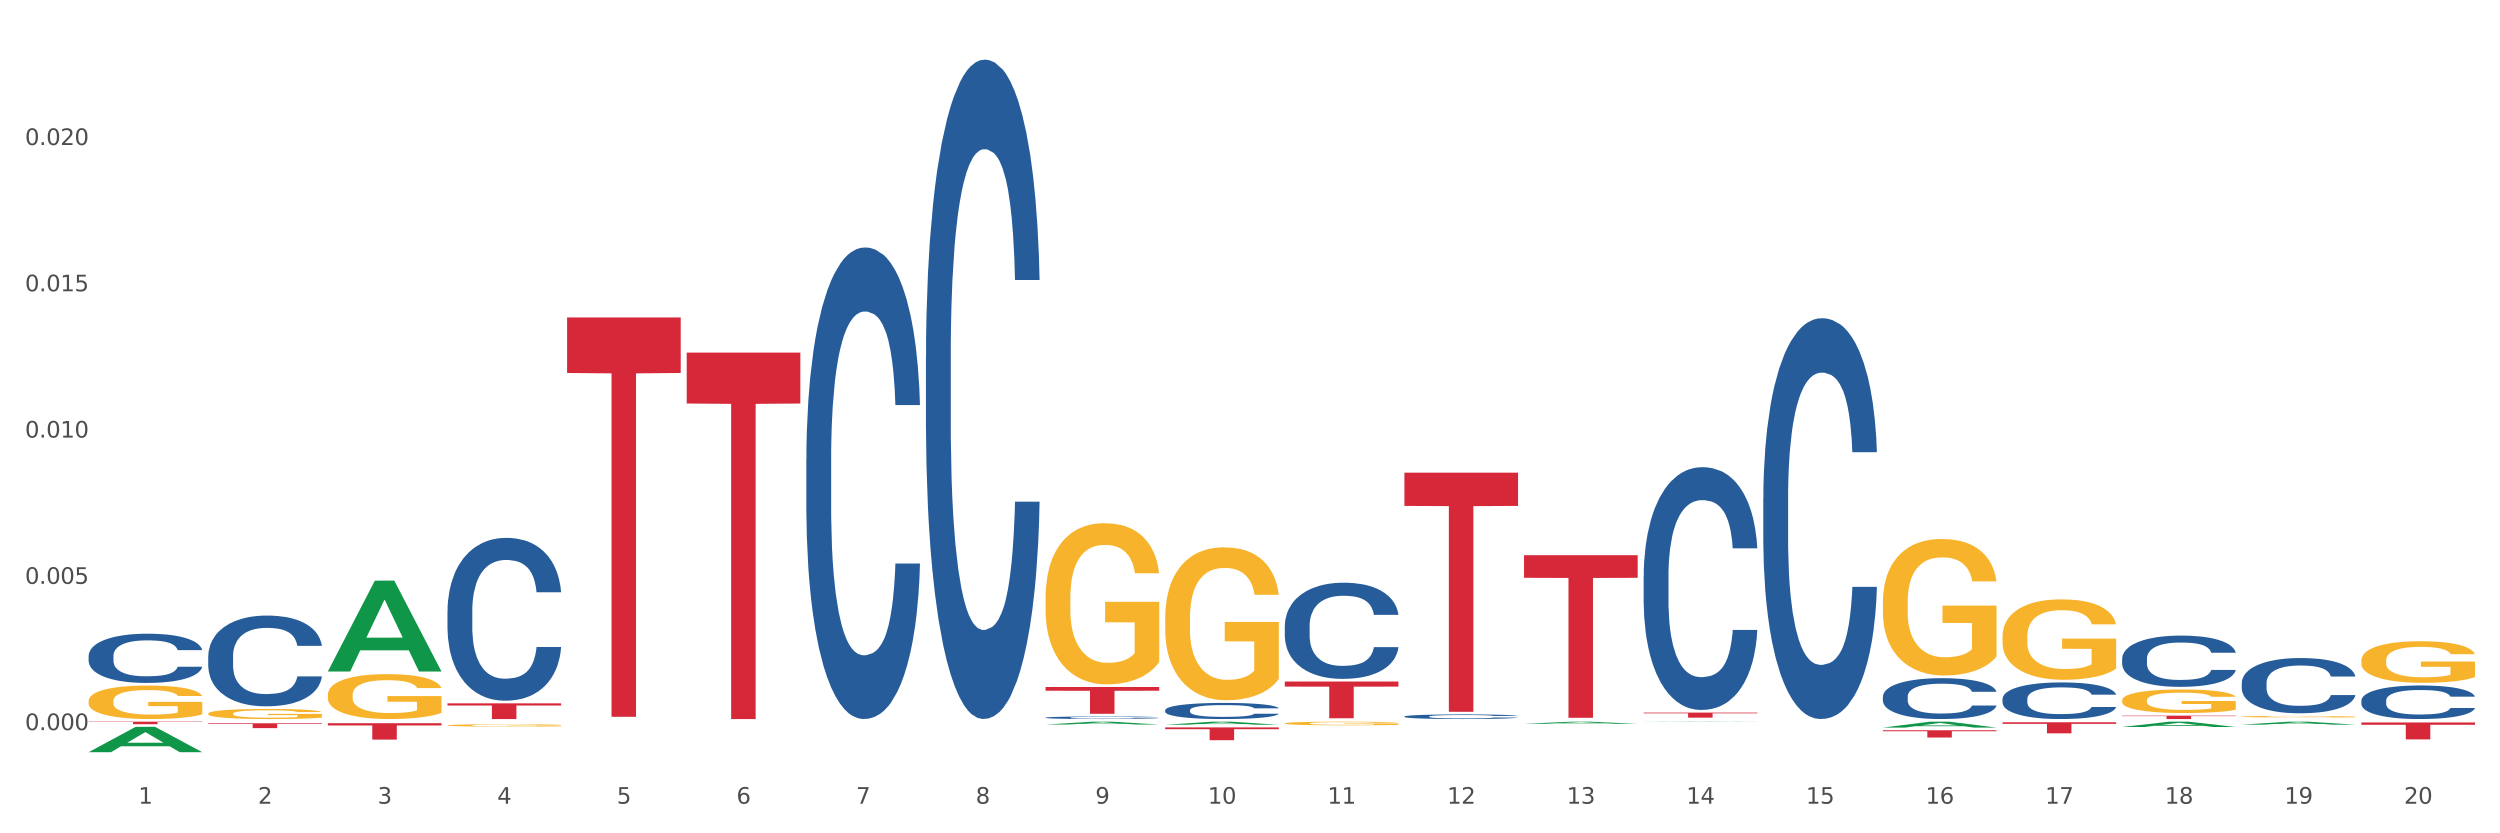 <?xml version="1.0" encoding="utf-8" standalone="no"?>
<!DOCTYPE svg PUBLIC "-//W3C//DTD SVG 1.1//EN"
  "http://www.w3.org/Graphics/SVG/1.1/DTD/svg11.dtd">
<svg xmlns:xlink="http://www.w3.org/1999/xlink" width="1080pt" height="360pt" viewBox="0 0 1080 360" xmlns="http://www.w3.org/2000/svg" version="1.1">
 <rect x="0" y="0" width="1080" height="360" fill="#333333" stroke="none"/>
 <defs>
  <style type="text/css">*{stroke-linejoin: round; stroke-linecap: butt}</style>
 </defs>
 <g id="figure_1">
  <g id="patch_1">
   <path d="M 0 360 
L 1080 360 
L 1080 0 
L 0 0 
z
" style="fill: #ffffff; stroke: #ffffff; stroke-linejoin: miter"/>
  </g>
  <g id="axes_1">
   <g id="matplotlib.axis_1">
    <g id="xtick_1">
     <g id="text_1">
      <!-- 1 -->
      <g style="fill: #4d4d4d" transform="translate(59.775 347.204) scale(0.096 -0.096)">
       <defs>
        <path id="DejaVuSans-31" d="M 794 531 
L 1825 531 
L 1825 4091 
L 703 3866 
L 703 4441 
L 1819 4666 
L 2450 4666 
L 2450 531 
L 3481 531 
L 3481 0 
L 794 0 
L 794 531 
z
" transform="scale(0.016)"/>
       </defs>
       <use xlink:href="#DejaVuSans-31"/>
      </g>
     </g>
    </g>
    <g id="xtick_2">
     <g id="text_2">
      <!-- 2 -->
      <g style="fill: #4d4d4d" transform="translate(111.45 347.204) scale(0.096 -0.096)">
       <defs>
        <path id="DejaVuSans-32" d="M 1228 531 
L 3431 531 
L 3431 0 
L 469 0 
L 469 531 
Q 828 903 1448 1529 
Q 2069 2156 2228 2338 
Q 2531 2678 2651 2914 
Q 2772 3150 2772 3378 
Q 2772 3750 2511 3984 
Q 2250 4219 1831 4219 
Q 1534 4219 1204 4116 
Q 875 4013 500 3803 
L 500 4441 
Q 881 4594 1212 4672 
Q 1544 4750 1819 4750 
Q 2544 4750 2975 4387 
Q 3406 4025 3406 3419 
Q 3406 3131 3298 2873 
Q 3191 2616 2906 2266 
Q 2828 2175 2409 1742 
Q 1991 1309 1228 531 
z
" transform="scale(0.016)"/>
       </defs>
       <use xlink:href="#DejaVuSans-32"/>
      </g>
     </g>
    </g>
    <g id="xtick_3">
     <g id="text_3">
      <!-- 3 -->
      <g style="fill: #4d4d4d" transform="translate(163.125 347.204) scale(0.096 -0.096)">
       <defs>
        <path id="DejaVuSans-33" d="M 2597 2516 
Q 3050 2419 3304 2112 
Q 3559 1806 3559 1356 
Q 3559 666 3084 287 
Q 2609 -91 1734 -91 
Q 1441 -91 1130 -33 
Q 819 25 488 141 
L 488 750 
Q 750 597 1062 519 
Q 1375 441 1716 441 
Q 2309 441 2620 675 
Q 2931 909 2931 1356 
Q 2931 1769 2642 2001 
Q 2353 2234 1838 2234 
L 1294 2234 
L 1294 2753 
L 1863 2753 
Q 2328 2753 2575 2939 
Q 2822 3125 2822 3475 
Q 2822 3834 2567 4026 
Q 2313 4219 1838 4219 
Q 1578 4219 1281 4162 
Q 984 4106 628 3988 
L 628 4550 
Q 988 4650 1302 4700 
Q 1616 4750 1894 4750 
Q 2613 4750 3031 4423 
Q 3450 4097 3450 3541 
Q 3450 3153 3228 2886 
Q 3006 2619 2597 2516 
z
" transform="scale(0.016)"/>
       </defs>
       <use xlink:href="#DejaVuSans-33"/>
      </g>
     </g>
    </g>
    <g id="xtick_4">
     <g id="text_4">
      <!-- 4 -->
      <g style="fill: #4d4d4d" transform="translate(214.8 347.204) scale(0.096 -0.096)">
       <defs>
        <path id="DejaVuSans-34" d="M 2419 4116 
L 825 1625 
L 2419 1625 
L 2419 4116 
z
M 2253 4666 
L 3047 4666 
L 3047 1625 
L 3713 1625 
L 3713 1100 
L 3047 1100 
L 3047 0 
L 2419 0 
L 2419 1100 
L 313 1100 
L 313 1709 
L 2253 4666 
z
" transform="scale(0.016)"/>
       </defs>
       <use xlink:href="#DejaVuSans-34"/>
      </g>
     </g>
    </g>
    <g id="xtick_5">
     <g id="text_5">
      <!-- 5 -->
      <g style="fill: #4d4d4d" transform="translate(266.475 347.204) scale(0.096 -0.096)">
       <defs>
        <path id="DejaVuSans-35" d="M 691 4666 
L 3169 4666 
L 3169 4134 
L 1269 4134 
L 1269 2991 
Q 1406 3038 1543 3061 
Q 1681 3084 1819 3084 
Q 2600 3084 3056 2656 
Q 3513 2228 3513 1497 
Q 3513 744 3044 326 
Q 2575 -91 1722 -91 
Q 1428 -91 1123 -41 
Q 819 9 494 109 
L 494 744 
Q 775 591 1075 516 
Q 1375 441 1709 441 
Q 2250 441 2565 725 
Q 2881 1009 2881 1497 
Q 2881 1984 2565 2268 
Q 2250 2553 1709 2553 
Q 1456 2553 1204 2497 
Q 953 2441 691 2322 
L 691 4666 
z
" transform="scale(0.016)"/>
       </defs>
       <use xlink:href="#DejaVuSans-35"/>
      </g>
     </g>
    </g>
    <g id="xtick_6">
     <g id="text_6">
      <!-- 6 -->
      <g style="fill: #4d4d4d" transform="translate(318.15 347.204) scale(0.096 -0.096)">
       <defs>
        <path id="DejaVuSans-36" d="M 2113 2584 
Q 1688 2584 1439 2293 
Q 1191 2003 1191 1497 
Q 1191 994 1439 701 
Q 1688 409 2113 409 
Q 2538 409 2786 701 
Q 3034 994 3034 1497 
Q 3034 2003 2786 2293 
Q 2538 2584 2113 2584 
z
M 3366 4563 
L 3366 3988 
Q 3128 4100 2886 4159 
Q 2644 4219 2406 4219 
Q 1781 4219 1451 3797 
Q 1122 3375 1075 2522 
Q 1259 2794 1537 2939 
Q 1816 3084 2150 3084 
Q 2853 3084 3261 2657 
Q 3669 2231 3669 1497 
Q 3669 778 3244 343 
Q 2819 -91 2113 -91 
Q 1303 -91 875 529 
Q 447 1150 447 2328 
Q 447 3434 972 4092 
Q 1497 4750 2381 4750 
Q 2619 4750 2861 4703 
Q 3103 4656 3366 4563 
z
" transform="scale(0.016)"/>
       </defs>
       <use xlink:href="#DejaVuSans-36"/>
      </g>
     </g>
    </g>
    <g id="xtick_7">
     <g id="text_7">
      <!-- 7 -->
      <g style="fill: #4d4d4d" transform="translate(369.825 347.204) scale(0.096 -0.096)">
       <defs>
        <path id="DejaVuSans-37" d="M 525 4666 
L 3525 4666 
L 3525 4397 
L 1831 0 
L 1172 0 
L 2766 4134 
L 525 4134 
L 525 4666 
z
" transform="scale(0.016)"/>
       </defs>
       <use xlink:href="#DejaVuSans-37"/>
      </g>
     </g>
    </g>
    <g id="xtick_8">
     <g id="text_8">
      <!-- 8 -->
      <g style="fill: #4d4d4d" transform="translate(421.5 347.204) scale(0.096 -0.096)">
       <defs>
        <path id="DejaVuSans-38" d="M 2034 2216 
Q 1584 2216 1326 1975 
Q 1069 1734 1069 1313 
Q 1069 891 1326 650 
Q 1584 409 2034 409 
Q 2484 409 2743 651 
Q 3003 894 3003 1313 
Q 3003 1734 2745 1975 
Q 2488 2216 2034 2216 
z
M 1403 2484 
Q 997 2584 770 2862 
Q 544 3141 544 3541 
Q 544 4100 942 4425 
Q 1341 4750 2034 4750 
Q 2731 4750 3128 4425 
Q 3525 4100 3525 3541 
Q 3525 3141 3298 2862 
Q 3072 2584 2669 2484 
Q 3125 2378 3379 2068 
Q 3634 1759 3634 1313 
Q 3634 634 3220 271 
Q 2806 -91 2034 -91 
Q 1263 -91 848 271 
Q 434 634 434 1313 
Q 434 1759 690 2068 
Q 947 2378 1403 2484 
z
M 1172 3481 
Q 1172 3119 1398 2916 
Q 1625 2713 2034 2713 
Q 2441 2713 2670 2916 
Q 2900 3119 2900 3481 
Q 2900 3844 2670 4047 
Q 2441 4250 2034 4250 
Q 1625 4250 1398 4047 
Q 1172 3844 1172 3481 
z
" transform="scale(0.016)"/>
       </defs>
       <use xlink:href="#DejaVuSans-38"/>
      </g>
     </g>
    </g>
    <g id="xtick_9">
     <g id="text_9">
      <!-- 9 -->
      <g style="fill: #4d4d4d" transform="translate(473.175 347.204) scale(0.096 -0.096)">
       <defs>
        <path id="DejaVuSans-39" d="M 703 97 
L 703 672 
Q 941 559 1184 500 
Q 1428 441 1663 441 
Q 2288 441 2617 861 
Q 2947 1281 2994 2138 
Q 2813 1869 2534 1725 
Q 2256 1581 1919 1581 
Q 1219 1581 811 2004 
Q 403 2428 403 3163 
Q 403 3881 828 4315 
Q 1253 4750 1959 4750 
Q 2769 4750 3195 4129 
Q 3622 3509 3622 2328 
Q 3622 1225 3098 567 
Q 2575 -91 1691 -91 
Q 1453 -91 1209 -44 
Q 966 3 703 97 
z
M 1959 2075 
Q 2384 2075 2632 2365 
Q 2881 2656 2881 3163 
Q 2881 3666 2632 3958 
Q 2384 4250 1959 4250 
Q 1534 4250 1286 3958 
Q 1038 3666 1038 3163 
Q 1038 2656 1286 2365 
Q 1534 2075 1959 2075 
z
" transform="scale(0.016)"/>
       </defs>
       <use xlink:href="#DejaVuSans-39"/>
      </g>
     </g>
    </g>
    <g id="xtick_10">
     <g id="text_10">
      <!-- 10 -->
      <g style="fill: #4d4d4d" transform="translate(521.796 347.204) scale(0.096 -0.096)">
       <defs>
        <path id="DejaVuSans-30" d="M 2034 4250 
Q 1547 4250 1301 3770 
Q 1056 3291 1056 2328 
Q 1056 1369 1301 889 
Q 1547 409 2034 409 
Q 2525 409 2770 889 
Q 3016 1369 3016 2328 
Q 3016 3291 2770 3770 
Q 2525 4250 2034 4250 
z
M 2034 4750 
Q 2819 4750 3233 4129 
Q 3647 3509 3647 2328 
Q 3647 1150 3233 529 
Q 2819 -91 2034 -91 
Q 1250 -91 836 529 
Q 422 1150 422 2328 
Q 422 3509 836 4129 
Q 1250 4750 2034 4750 
z
" transform="scale(0.016)"/>
       </defs>
       <use xlink:href="#DejaVuSans-31"/>
       <use xlink:href="#DejaVuSans-30" transform="translate(63.623 0)"/>
      </g>
     </g>
    </g>
    <g id="xtick_11">
     <g id="text_11">
      <!-- 11 -->
      <g style="fill: #4d4d4d" transform="translate(573.471 347.204) scale(0.096 -0.096)">
       <use xlink:href="#DejaVuSans-31"/>
       <use xlink:href="#DejaVuSans-31" transform="translate(63.623 0)"/>
      </g>
     </g>
    </g>
    <g id="xtick_12">
     <g id="text_12">
      <!-- 12 -->
      <g style="fill: #4d4d4d" transform="translate(625.146 347.204) scale(0.096 -0.096)">
       <use xlink:href="#DejaVuSans-31"/>
       <use xlink:href="#DejaVuSans-32" transform="translate(63.623 0)"/>
      </g>
     </g>
    </g>
    <g id="xtick_13">
     <g id="text_13">
      <!-- 13 -->
      <g style="fill: #4d4d4d" transform="translate(676.821 347.204) scale(0.096 -0.096)">
       <use xlink:href="#DejaVuSans-31"/>
       <use xlink:href="#DejaVuSans-33" transform="translate(63.623 0)"/>
      </g>
     </g>
    </g>
    <g id="xtick_14">
     <g id="text_14">
      <!-- 14 -->
      <g style="fill: #4d4d4d" transform="translate(728.496 347.204) scale(0.096 -0.096)">
       <use xlink:href="#DejaVuSans-31"/>
       <use xlink:href="#DejaVuSans-34" transform="translate(63.623 0)"/>
      </g>
     </g>
    </g>
    <g id="xtick_15">
     <g id="text_15">
      <!-- 15 -->
      <g style="fill: #4d4d4d" transform="translate(780.171 347.204) scale(0.096 -0.096)">
       <use xlink:href="#DejaVuSans-31"/>
       <use xlink:href="#DejaVuSans-35" transform="translate(63.623 0)"/>
      </g>
     </g>
    </g>
    <g id="xtick_16">
     <g id="text_16">
      <!-- 16 -->
      <g style="fill: #4d4d4d" transform="translate(831.846 347.204) scale(0.096 -0.096)">
       <use xlink:href="#DejaVuSans-31"/>
       <use xlink:href="#DejaVuSans-36" transform="translate(63.623 0)"/>
      </g>
     </g>
    </g>
    <g id="xtick_17">
     <g id="text_17">
      <!-- 17 -->
      <g style="fill: #4d4d4d" transform="translate(883.521 347.204) scale(0.096 -0.096)">
       <use xlink:href="#DejaVuSans-31"/>
       <use xlink:href="#DejaVuSans-37" transform="translate(63.623 0)"/>
      </g>
     </g>
    </g>
    <g id="xtick_18">
     <g id="text_18">
      <!-- 18 -->
      <g style="fill: #4d4d4d" transform="translate(935.196 347.204) scale(0.096 -0.096)">
       <use xlink:href="#DejaVuSans-31"/>
       <use xlink:href="#DejaVuSans-38" transform="translate(63.623 0)"/>
      </g>
     </g>
    </g>
    <g id="xtick_19">
     <g id="text_19">
      <!-- 19 -->
      <g style="fill: #4d4d4d" transform="translate(986.871 347.204) scale(0.096 -0.096)">
       <use xlink:href="#DejaVuSans-31"/>
       <use xlink:href="#DejaVuSans-39" transform="translate(63.623 0)"/>
      </g>
     </g>
    </g>
    <g id="xtick_20">
     <g id="text_20">
      <!-- 20 -->
      <g style="fill: #4d4d4d" transform="translate(1038.546 347.204) scale(0.096 -0.096)">
       <use xlink:href="#DejaVuSans-32"/>
       <use xlink:href="#DejaVuSans-30" transform="translate(63.623 0)"/>
      </g>
     </g>
    </g>
    <g id="xtick_21"/>
    <g id="xtick_22"/>
    <g id="xtick_23"/>
    <g id="xtick_24"/>
    <g id="xtick_25"/>
    <g id="xtick_26"/>
    <g id="xtick_27"/>
    <g id="xtick_28"/>
    <g id="xtick_29"/>
    <g id="xtick_30"/>
    <g id="xtick_31"/>
    <g id="xtick_32"/>
    <g id="xtick_33"/>
    <g id="xtick_34"/>
    <g id="xtick_35"/>
    <g id="xtick_36"/>
    <g id="xtick_37"/>
    <g id="xtick_38"/>
    <g id="xtick_39"/>
   </g>
   <g id="matplotlib.axis_2">
    <g id="ytick_1">
     <g id="text_21">
      <!-- 0.000 -->
      <g style="fill: #4d4d4d" transform="translate(10.8 315.415) scale(0.096 -0.096)">
       <defs>
        <path id="DejaVuSans-2e" d="M 684 794 
L 1344 794 
L 1344 0 
L 684 0 
L 684 794 
z
" transform="scale(0.016)"/>
       </defs>
       <use xlink:href="#DejaVuSans-30"/>
       <use xlink:href="#DejaVuSans-2e" transform="translate(63.623 0)"/>
       <use xlink:href="#DejaVuSans-30" transform="translate(95.41 0)"/>
       <use xlink:href="#DejaVuSans-30" transform="translate(159.033 0)"/>
       <use xlink:href="#DejaVuSans-30" transform="translate(222.656 0)"/>
      </g>
     </g>
    </g>
    <g id="ytick_2">
     <g id="text_22">
      <!-- 0.005 -->
      <g style="fill: #4d4d4d" transform="translate(10.8 252.223) scale(0.096 -0.096)">
       <use xlink:href="#DejaVuSans-30"/>
       <use xlink:href="#DejaVuSans-2e" transform="translate(63.623 0)"/>
       <use xlink:href="#DejaVuSans-30" transform="translate(95.41 0)"/>
       <use xlink:href="#DejaVuSans-30" transform="translate(159.033 0)"/>
       <use xlink:href="#DejaVuSans-35" transform="translate(222.656 0)"/>
      </g>
     </g>
    </g>
    <g id="ytick_3">
     <g id="text_23">
      <!-- 0.010 -->
      <g style="fill: #4d4d4d" transform="translate(10.8 189.031) scale(0.096 -0.096)">
       <use xlink:href="#DejaVuSans-30"/>
       <use xlink:href="#DejaVuSans-2e" transform="translate(63.623 0)"/>
       <use xlink:href="#DejaVuSans-30" transform="translate(95.41 0)"/>
       <use xlink:href="#DejaVuSans-31" transform="translate(159.033 0)"/>
       <use xlink:href="#DejaVuSans-30" transform="translate(222.656 0)"/>
      </g>
     </g>
    </g>
    <g id="ytick_4">
     <g id="text_24">
      <!-- 0.015 -->
      <g style="fill: #4d4d4d" transform="translate(10.8 125.839) scale(0.096 -0.096)">
       <use xlink:href="#DejaVuSans-30"/>
       <use xlink:href="#DejaVuSans-2e" transform="translate(63.623 0)"/>
       <use xlink:href="#DejaVuSans-30" transform="translate(95.41 0)"/>
       <use xlink:href="#DejaVuSans-31" transform="translate(159.033 0)"/>
       <use xlink:href="#DejaVuSans-35" transform="translate(222.656 0)"/>
      </g>
     </g>
    </g>
    <g id="ytick_5">
     <g id="text_25">
      <!-- 0.020 -->
      <g style="fill: #4d4d4d" transform="translate(10.8 62.647) scale(0.096 -0.096)">
       <use xlink:href="#DejaVuSans-30"/>
       <use xlink:href="#DejaVuSans-2e" transform="translate(63.623 0)"/>
       <use xlink:href="#DejaVuSans-30" transform="translate(95.41 0)"/>
       <use xlink:href="#DejaVuSans-32" transform="translate(159.033 0)"/>
       <use xlink:href="#DejaVuSans-30" transform="translate(222.656 0)"/>
      </g>
     </g>
    </g>
    <g id="ytick_6"/>
    <g id="ytick_7"/>
    <g id="ytick_8"/>
    <g id="ytick_9"/>
    <g id="ytick_10"/>
   </g>
   <g id="PolyCollection_1">
    <path d="M 38.283 302.849 
L 38.341 302.835 
L 38.341 302.36 
L 38.457 301.951 
L 39.036 300.961 
L 39.906 300.143 
L 40.543 299.707 
L 41.181 299.351 
L 41.934 298.994 
L 42.862 298.625 
L 44.543 298.084 
L 45.586 297.806 
L 46.861 297.516 
L 49.179 297.094 
L 50.86 296.856 
L 52.599 296.658 
L 55.439 296.42 
L 57.294 296.315 
L 59.264 296.236 
L 61.64 296.183 
L 63.437 296.17 
L 67.378 296.209 
L 70.74 296.328 
L 72.363 296.42 
L 74.449 296.579 
L 75.551 296.684 
L 77.347 296.896 
L 79.202 297.173 
L 80.477 297.41 
L 82.39 297.859 
L 83.839 298.308 
L 85.172 298.862 
L 85.867 299.245 
L 86.389 299.602 
L 86.853 300.011 
L 87.316 300.658 
L 76.884 300.658 
L 76.478 300.196 
L 75.84 299.76 
L 74.913 299.338 
L 74.102 299.074 
L 72.711 298.744 
L 71.436 298.532 
L 70.102 298.374 
L 68.48 298.242 
L 67.205 298.176 
L 65.408 298.123 
L 61.872 298.136 
L 59.496 298.242 
L 57.873 298.374 
L 56.83 298.493 
L 55.903 298.625 
L 54.859 298.81 
L 53.642 299.087 
L 52.773 299.338 
L 51.903 299.654 
L 51.208 299.971 
L 50.57 300.341 
L 50.049 300.737 
L 49.643 301.146 
L 49.295 301.648 
L 49.005 302.479 
L 49.005 304.287 
L 49.121 304.697 
L 49.411 305.238 
L 49.759 305.647 
L 50.338 306.135 
L 50.86 306.465 
L 51.845 306.941 
L 52.947 307.337 
L 53.816 307.587 
L 54.685 307.799 
L 56.192 308.089 
L 57.873 308.327 
L 59.322 308.472 
L 61.293 308.604 
L 62.626 308.657 
L 63.785 308.683 
L 66.625 308.683 
L 68.654 308.643 
L 70.914 308.551 
L 72.653 308.432 
L 74.102 308.287 
L 75.725 308.049 
L 76.768 307.825 
L 76.768 305.066 
L 64.017 305.053 
L 64.017 303.218 
L 87.374 303.218 
L 87.374 308.604 
L 86.389 308.881 
L 85.288 309.132 
L 84.129 309.356 
L 82.39 309.633 
L 80.303 309.897 
L 78.449 310.082 
L 76.478 310.241 
L 74.16 310.386 
L 71.146 310.518 
L 69.291 310.571 
L 66.973 310.61 
L 64.249 310.623 
L 61.872 310.597 
L 59.554 310.531 
L 57.12 310.412 
L 54.743 310.241 
L 52.947 310.069 
L 51.15 309.858 
L 49.237 309.581 
L 47.73 309.317 
L 46.571 309.079 
L 45.296 308.775 
L 43.905 308.379 
L 42.862 308.023 
L 41.934 307.653 
L 40.949 307.178 
L 40.254 306.769 
L 39.558 306.254 
L 39.152 305.871 
L 38.689 305.277 
L 38.341 304.446 
L 38.283 302.849 
z
" clip-path="url(#p1faf6916c0)" style="fill: #f7b32b"/>
    <path d="M 89.958 308.282 
L 90.016 308.278 
L 90.016 308.135 
L 90.132 308.011 
L 90.712 307.713 
L 91.581 307.467 
L 92.218 307.335 
L 92.856 307.228 
L 93.609 307.121 
L 94.537 307.009 
L 96.218 306.846 
L 97.261 306.763 
L 98.536 306.675 
L 100.854 306.548 
L 102.535 306.477 
L 104.274 306.417 
L 107.114 306.345 
L 108.969 306.314 
L 110.939 306.29 
L 113.316 306.274 
L 115.112 306.27 
L 119.053 306.282 
L 122.415 306.318 
L 124.038 306.345 
L 126.124 306.393 
L 127.226 306.425 
L 129.022 306.489 
L 130.877 306.572 
L 132.152 306.644 
L 134.065 306.779 
L 135.514 306.914 
L 136.847 307.081 
L 137.542 307.196 
L 138.064 307.304 
L 138.528 307.427 
L 138.991 307.622 
L 128.559 307.622 
L 128.153 307.482 
L 127.515 307.351 
L 126.588 307.224 
L 125.777 307.145 
L 124.386 307.045 
L 123.111 306.982 
L 121.778 306.934 
L 120.155 306.894 
L 118.88 306.874 
L 117.083 306.858 
L 113.547 306.862 
L 111.171 306.894 
L 109.548 306.934 
L 108.505 306.97 
L 107.578 307.009 
L 106.534 307.065 
L 105.317 307.148 
L 104.448 307.224 
L 103.578 307.319 
L 102.883 307.415 
L 102.245 307.526 
L 101.724 307.645 
L 101.318 307.769 
L 100.97 307.92 
L 100.68 308.17 
L 100.68 308.715 
L 100.796 308.838 
L 101.086 309.001 
L 101.434 309.125 
L 102.014 309.272 
L 102.535 309.371 
L 103.52 309.514 
L 104.622 309.633 
L 105.491 309.709 
L 106.36 309.773 
L 107.867 309.86 
L 109.548 309.932 
L 110.997 309.975 
L 112.968 310.015 
L 114.301 310.031 
L 115.46 310.039 
L 118.3 310.039 
L 120.329 310.027 
L 122.589 309.999 
L 124.328 309.963 
L 125.777 309.92 
L 127.4 309.848 
L 128.443 309.781 
L 128.443 308.95 
L 115.692 308.946 
L 115.692 308.393 
L 139.049 308.393 
L 139.049 310.015 
L 138.064 310.099 
L 136.963 310.174 
L 135.804 310.242 
L 134.065 310.325 
L 131.978 310.405 
L 130.124 310.46 
L 128.153 310.508 
L 125.835 310.552 
L 122.821 310.592 
L 120.966 310.608 
L 118.648 310.619 
L 115.924 310.623 
L 113.547 310.615 
L 111.229 310.596 
L 108.795 310.56 
L 106.418 310.508 
L 104.622 310.456 
L 102.825 310.393 
L 100.912 310.309 
L 99.405 310.23 
L 98.246 310.158 
L 96.971 310.067 
L 95.58 309.948 
L 94.537 309.84 
L 93.609 309.729 
L 92.624 309.586 
L 91.929 309.462 
L 91.233 309.307 
L 90.827 309.192 
L 90.364 309.013 
L 90.016 308.763 
L 89.958 308.282 
z
" clip-path="url(#p1faf6916c0)" style="fill: #f7b32b"/>
    <path d="M 141.633 300.193 
L 141.691 300.175 
L 141.691 299.538 
L 141.807 298.989 
L 142.387 297.661 
L 143.256 296.563 
L 143.893 295.979 
L 144.531 295.5 
L 145.284 295.022 
L 146.212 294.526 
L 147.893 293.8 
L 148.936 293.429 
L 150.211 293.039 
L 152.529 292.472 
L 154.21 292.154 
L 155.949 291.888 
L 158.789 291.569 
L 160.644 291.427 
L 162.614 291.321 
L 164.991 291.25 
L 166.787 291.233 
L 170.729 291.286 
L 174.09 291.445 
L 175.713 291.569 
L 177.8 291.782 
L 178.901 291.923 
L 180.697 292.207 
L 182.552 292.579 
L 183.827 292.897 
L 185.74 293.499 
L 187.189 294.101 
L 188.522 294.845 
L 189.217 295.359 
L 189.739 295.837 
L 190.203 296.386 
L 190.666 297.254 
L 180.234 297.254 
L 179.828 296.634 
L 179.191 296.049 
L 178.263 295.483 
L 177.452 295.129 
L 176.061 294.686 
L 174.786 294.402 
L 173.453 294.19 
L 171.83 294.013 
L 170.555 293.924 
L 168.758 293.854 
L 165.222 293.871 
L 162.846 294.013 
L 161.223 294.19 
L 160.18 294.349 
L 159.253 294.526 
L 158.209 294.774 
L 156.992 295.146 
L 156.123 295.483 
L 155.253 295.908 
L 154.558 296.333 
L 153.92 296.829 
L 153.399 297.36 
L 152.993 297.909 
L 152.645 298.582 
L 152.355 299.697 
L 152.355 302.123 
L 152.471 302.672 
L 152.761 303.398 
L 153.109 303.947 
L 153.689 304.603 
L 154.21 305.045 
L 155.195 305.683 
L 156.297 306.214 
L 157.166 306.55 
L 158.035 306.834 
L 159.542 307.223 
L 161.223 307.542 
L 162.672 307.737 
L 164.643 307.914 
L 165.976 307.985 
L 167.135 308.02 
L 169.975 308.02 
L 172.004 307.967 
L 174.264 307.843 
L 176.003 307.684 
L 177.452 307.489 
L 179.075 307.17 
L 180.118 306.869 
L 180.118 303.168 
L 167.367 303.15 
L 167.367 300.689 
L 190.724 300.689 
L 190.724 307.914 
L 189.739 308.286 
L 188.638 308.622 
L 187.479 308.923 
L 185.74 309.295 
L 183.653 309.649 
L 181.799 309.897 
L 179.828 310.11 
L 177.51 310.305 
L 174.496 310.482 
L 172.641 310.553 
L 170.323 310.606 
L 167.599 310.623 
L 165.222 310.588 
L 162.904 310.499 
L 160.47 310.34 
L 158.093 310.11 
L 156.297 309.88 
L 154.5 309.596 
L 152.587 309.224 
L 151.08 308.87 
L 149.921 308.552 
L 148.646 308.144 
L 147.255 307.613 
L 146.212 307.135 
L 145.284 306.639 
L 144.299 306.002 
L 143.604 305.453 
L 142.908 304.762 
L 142.502 304.248 
L 142.039 303.451 
L 141.691 302.336 
L 141.633 300.193 
z
" clip-path="url(#p1faf6916c0)" style="fill: #f7b32b"/>
    <path d="M 193.308 313.356 
L 193.366 313.355 
L 193.366 313.322 
L 193.482 313.294 
L 194.062 313.227 
L 194.931 313.171 
L 195.569 313.141 
L 196.206 313.116 
L 196.96 313.092 
L 197.887 313.067 
L 199.568 313.03 
L 200.611 313.011 
L 201.886 312.991 
L 204.204 312.962 
L 205.885 312.946 
L 207.624 312.932 
L 210.464 312.916 
L 212.319 312.909 
L 214.289 312.903 
L 216.666 312.9 
L 218.462 312.899 
L 222.404 312.901 
L 225.765 312.909 
L 227.388 312.916 
L 229.475 312.927 
L 230.576 312.934 
L 232.372 312.948 
L 234.227 312.967 
L 235.502 312.984 
L 237.415 313.014 
L 238.864 313.045 
L 240.197 313.083 
L 240.892 313.109 
L 241.414 313.134 
L 241.878 313.162 
L 242.341 313.206 
L 231.909 313.206 
L 231.503 313.174 
L 230.866 313.144 
L 229.938 313.116 
L 229.127 313.097 
L 227.736 313.075 
L 226.461 313.06 
L 225.128 313.05 
L 223.505 313.041 
L 222.23 313.036 
L 220.433 313.032 
L 216.897 313.033 
L 214.521 313.041 
L 212.898 313.05 
L 211.855 313.058 
L 210.928 313.067 
L 209.884 313.079 
L 208.667 313.098 
L 207.798 313.116 
L 206.928 313.137 
L 206.233 313.159 
L 205.595 313.184 
L 205.074 313.211 
L 204.668 313.239 
L 204.32 313.274 
L 204.031 313.331 
L 204.031 313.454 
L 204.146 313.482 
L 204.436 313.519 
L 204.784 313.548 
L 205.364 313.581 
L 205.885 313.604 
L 206.871 313.636 
L 207.972 313.663 
L 208.841 313.68 
L 209.711 313.695 
L 211.217 313.715 
L 212.898 313.731 
L 214.347 313.741 
L 216.318 313.75 
L 217.651 313.754 
L 218.81 313.755 
L 221.65 313.755 
L 223.679 313.753 
L 225.939 313.746 
L 227.678 313.738 
L 229.127 313.728 
L 230.75 313.712 
L 231.793 313.697 
L 231.793 313.508 
L 219.042 313.507 
L 219.042 313.381 
L 242.399 313.381 
L 242.399 313.75 
L 241.414 313.769 
L 240.313 313.786 
L 239.154 313.801 
L 237.415 313.82 
L 235.328 313.839 
L 233.474 313.851 
L 231.503 313.862 
L 229.185 313.872 
L 226.171 313.881 
L 224.316 313.885 
L 221.998 313.887 
L 219.274 313.888 
L 216.897 313.886 
L 214.579 313.882 
L 212.145 313.874 
L 209.768 313.862 
L 207.972 313.85 
L 206.175 313.836 
L 204.262 313.817 
L 202.755 313.799 
L 201.596 313.782 
L 200.321 313.762 
L 198.93 313.735 
L 197.887 313.71 
L 196.96 313.685 
L 195.974 313.652 
L 195.279 313.624 
L 194.583 313.589 
L 194.177 313.563 
L 193.714 313.522 
L 193.366 313.465 
L 193.308 313.356 
z
" clip-path="url(#p1faf6916c0)" style="fill: #f7b32b"/>
    <path d="M 813.409 260.101 
L 813.467 260.048 
L 813.467 258.109 
L 813.582 256.439 
L 814.162 252.399 
L 815.031 249.059 
L 815.669 247.282 
L 816.307 245.827 
L 817.06 244.373 
L 817.987 242.865 
L 819.668 240.656 
L 820.711 239.525 
L 821.986 238.34 
L 824.305 236.617 
L 825.986 235.647 
L 827.724 234.839 
L 830.564 233.87 
L 832.419 233.439 
L 834.39 233.115 
L 836.766 232.9 
L 838.563 232.846 
L 842.504 233.008 
L 845.866 233.493 
L 847.488 233.87 
L 849.575 234.516 
L 850.676 234.947 
L 852.473 235.809 
L 854.328 236.94 
L 855.603 237.909 
L 857.515 239.741 
L 858.964 241.572 
L 860.297 243.834 
L 860.993 245.397 
L 861.515 246.851 
L 861.978 248.521 
L 862.442 251.16 
L 852.009 251.16 
L 851.604 249.275 
L 850.966 247.497 
L 850.039 245.774 
L 849.227 244.696 
L 847.836 243.35 
L 846.561 242.488 
L 845.228 241.842 
L 843.605 241.303 
L 842.33 241.034 
L 840.533 240.818 
L 836.998 240.872 
L 834.622 241.303 
L 832.999 241.842 
L 831.955 242.326 
L 831.028 242.865 
L 829.985 243.619 
L 828.768 244.75 
L 827.898 245.774 
L 827.029 247.066 
L 826.333 248.359 
L 825.696 249.867 
L 825.174 251.483 
L 824.769 253.153 
L 824.421 255.2 
L 824.131 258.593 
L 824.131 265.973 
L 824.247 267.642 
L 824.537 269.851 
L 824.884 271.521 
L 825.464 273.514 
L 825.986 274.86 
L 826.971 276.799 
L 828.072 278.415 
L 828.942 279.439 
L 829.811 280.301 
L 831.318 281.486 
L 832.999 282.455 
L 834.448 283.048 
L 836.418 283.586 
L 837.751 283.802 
L 838.911 283.91 
L 841.751 283.91 
L 843.779 283.748 
L 846.039 283.371 
L 847.778 282.886 
L 849.227 282.294 
L 850.85 281.324 
L 851.893 280.408 
L 851.893 269.151 
L 839.142 269.097 
L 839.142 261.61 
L 862.5 261.61 
L 862.5 283.586 
L 861.515 284.717 
L 860.413 285.741 
L 859.254 286.657 
L 857.515 287.788 
L 855.429 288.865 
L 853.574 289.619 
L 851.604 290.265 
L 849.285 290.858 
L 846.271 291.397 
L 844.417 291.612 
L 842.098 291.774 
L 839.374 291.828 
L 836.998 291.72 
L 834.68 291.451 
L 832.245 290.966 
L 829.869 290.265 
L 828.072 289.565 
L 826.275 288.703 
L 824.363 287.572 
L 822.856 286.495 
L 821.697 285.525 
L 820.422 284.287 
L 819.031 282.671 
L 817.987 281.216 
L 817.06 279.708 
L 816.075 277.769 
L 815.379 276.099 
L 814.684 273.998 
L 814.278 272.436 
L 813.814 270.013 
L 813.467 266.619 
L 813.409 260.101 
z
" clip-path="url(#p1faf6916c0)" style="fill: #f7b32b"/>
    <path d="M 968.434 313.042 
L 968.484 313.041 
L 988.728 311.769 
L 997.129 311.767 
L 1017.525 313.045 
L 1007.808 313.045 
L 1003.405 312.747 
L 982.503 312.747 
L 982.351 312.752 
L 978.1 313.045 
L 968.434 313.045 
L 968.434 313.042 
L 985.135 312.57 
L 1000.773 312.569 
L 993.03 312.04 
L 992.929 312.037 
L 992.827 312.041 
L 985.084 312.569 
L 985.135 312.57 
L 968.434 313.042 
z
" clip-path="url(#p1faf6916c0)" style="fill: #109648"/>
    <path d="M 244.983 137.158 
L 294.074 137.158 
L 294.074 161.13 
L 274.764 161.292 
L 274.764 309.657 
L 264.178 309.657 
L 264.178 161.292 
L 244.983 161.13 
L 244.983 137.32 
L 244.983 137.158 
z
" clip-path="url(#p1faf6916c0)" style="fill: #d62839"/>
    <path d="M 193.308 303.85 
L 242.399 303.85 
L 242.399 304.792 
L 223.089 304.798 
L 223.089 310.623 
L 212.503 310.623 
L 212.503 304.798 
L 193.308 304.792 
L 193.308 303.857 
L 193.308 303.85 
z
" clip-path="url(#p1faf6916c0)" style="fill: #d62839"/>
    <path d="M 503.358 314.24 
L 552.45 314.24 
L 552.45 315.007 
L 533.139 315.012 
L 533.139 319.76 
L 522.553 319.76 
L 522.553 315.012 
L 503.358 315.007 
L 503.358 314.245 
L 503.358 314.24 
z
" clip-path="url(#p1faf6916c0)" style="fill: #d62839"/>
    <path d="M 555.033 294.415 
L 604.125 294.415 
L 604.125 296.621 
L 584.814 296.636 
L 584.814 310.289 
L 574.228 310.289 
L 574.228 296.636 
L 555.033 296.621 
L 555.033 294.43 
L 555.033 294.415 
z
" clip-path="url(#p1faf6916c0)" style="fill: #d62839"/>
    <path d="M 606.708 204.196 
L 655.8 204.196 
L 655.8 218.55 
L 636.489 218.647 
L 636.489 307.484 
L 625.903 307.484 
L 625.903 218.647 
L 606.708 218.55 
L 606.708 204.293 
L 606.708 204.196 
z
" clip-path="url(#p1faf6916c0)" style="fill: #d62839"/>
    <path d="M 658.383 239.853 
L 707.475 239.853 
L 707.475 249.612 
L 688.164 249.678 
L 688.164 310.077 
L 677.578 310.077 
L 677.578 249.678 
L 658.383 249.612 
L 658.383 239.919 
L 658.383 239.853 
z
" clip-path="url(#p1faf6916c0)" style="fill: #d62839"/>
    <path d="M 451.683 296.798 
L 500.775 296.798 
L 500.775 298.407 
L 481.464 298.417 
L 481.464 308.372 
L 470.878 308.372 
L 470.878 298.417 
L 451.683 298.407 
L 451.683 296.809 
L 451.683 296.798 
z
" clip-path="url(#p1faf6916c0)" style="fill: #d62839"/>
    <path d="M 865.084 312.033 
L 914.175 312.033 
L 914.175 312.697 
L 894.864 312.701 
L 894.864 316.805 
L 884.278 316.805 
L 884.278 312.701 
L 865.084 312.697 
L 865.084 312.038 
L 865.084 312.033 
z
" clip-path="url(#p1faf6916c0)" style="fill: #d62839"/>
    <path d="M 813.409 315.463 
L 862.5 315.463 
L 862.5 315.903 
L 843.189 315.906 
L 843.189 318.629 
L 832.603 318.629 
L 832.603 315.906 
L 813.409 315.903 
L 813.409 315.466 
L 813.409 315.463 
z
" clip-path="url(#p1faf6916c0)" style="fill: #d62839"/>
    <path d="M 916.759 309.175 
L 965.85 309.175 
L 965.85 309.376 
L 946.539 309.378 
L 946.539 310.623 
L 935.953 310.623 
L 935.953 309.378 
L 916.759 309.376 
L 916.759 309.177 
L 916.759 309.175 
z
" clip-path="url(#p1faf6916c0)" style="fill: #d62839"/>
    <path d="M 1020.109 312.1 
L 1069.2 312.1 
L 1069.2 313.115 
L 1049.889 313.122 
L 1049.889 319.406 
L 1039.303 319.406 
L 1039.303 313.122 
L 1020.109 313.115 
L 1020.109 312.107 
L 1020.109 312.1 
z
" clip-path="url(#p1faf6916c0)" style="fill: #d62839"/>
    <path d="M 141.633 312.417 
L 190.724 312.417 
L 190.724 313.401 
L 171.414 313.408 
L 171.414 319.499 
L 160.828 319.499 
L 160.828 313.408 
L 141.633 313.401 
L 141.633 312.424 
L 141.633 312.417 
z
" clip-path="url(#p1faf6916c0)" style="fill: #d62839"/>
    <path d="M 89.958 312.453 
L 139.049 312.453 
L 139.049 312.746 
L 119.739 312.748 
L 119.739 314.563 
L 109.152 314.563 
L 109.152 312.748 
L 89.958 312.746 
L 89.958 312.455 
L 89.958 312.453 
z
" clip-path="url(#p1faf6916c0)" style="fill: #d62839"/>
    <path d="M 38.283 311.767 
L 87.374 311.767 
L 87.374 311.917 
L 68.063 311.918 
L 68.063 312.844 
L 57.477 312.844 
L 57.477 311.918 
L 38.283 311.917 
L 38.283 311.768 
L 38.283 311.767 
z
" clip-path="url(#p1faf6916c0)" style="fill: #d62839"/>
    <path d="M 296.658 152.321 
L 345.749 152.321 
L 345.749 174.32 
L 326.439 174.469 
L 326.439 310.623 
L 315.853 310.623 
L 315.853 174.469 
L 296.658 174.32 
L 296.658 152.47 
L 296.658 152.321 
z
" clip-path="url(#p1faf6916c0)" style="fill: #d62839"/>
    <path d="M 400.008 153.753 
L 400.066 153.493 
L 400.066 146.209 
L 400.24 136.323 
L 400.879 118.113 
L 401.691 104.325 
L 403.084 88.195 
L 403.838 81.432 
L 404.825 73.887 
L 406.856 61.66 
L 409.177 51.254 
L 410.801 45.531 
L 412.02 41.889 
L 414.747 35.385 
L 416.314 32.523 
L 417.939 30.182 
L 419.331 28.621 
L 421.653 26.8 
L 423.509 26.02 
L 425.656 25.759 
L 427.455 26.02 
L 429.834 27.06 
L 433.316 30.182 
L 434.651 32.003 
L 436.45 35.125 
L 438.306 39.287 
L 439.815 43.45 
L 441.556 49.433 
L 443.355 57.238 
L 445.096 67.123 
L 446.314 76.229 
L 447.301 85.854 
L 448.171 97.561 
L 448.809 110.308 
L 449.1 120.974 
L 438.481 120.974 
L 438.19 111.349 
L 437.61 100.943 
L 437.03 93.919 
L 436.392 88.195 
L 435.405 81.692 
L 434.535 77.529 
L 433.084 72.586 
L 431.749 69.465 
L 430.647 67.644 
L 429.312 66.083 
L 426.469 64.522 
L 424.438 64.522 
L 423.161 65.042 
L 421.595 66.343 
L 420.26 68.164 
L 418.693 71.286 
L 417.475 74.668 
L 416.256 79.09 
L 415.56 82.212 
L 414.515 87.935 
L 413.819 92.618 
L 412.89 100.683 
L 412.368 106.406 
L 411.44 121.234 
L 411.033 132.161 
L 410.859 139.705 
L 410.743 148.03 
L 410.743 188.613 
L 411.092 206.824 
L 411.382 214.628 
L 411.846 223.473 
L 412.716 234.92 
L 413.993 246.106 
L 415.328 254.171 
L 416.43 259.114 
L 417.475 262.756 
L 418.519 265.618 
L 419.796 268.219 
L 420.84 269.78 
L 422.407 271.341 
L 424.264 272.121 
L 425.714 272.121 
L 428.674 270.821 
L 430.008 269.52 
L 431.285 267.699 
L 432.678 264.837 
L 433.78 261.715 
L 434.419 259.374 
L 435.463 254.431 
L 436.275 249.228 
L 436.972 243.245 
L 437.436 238.042 
L 437.958 230.237 
L 438.364 221.392 
L 438.481 216.709 
L 449.1 216.709 
L 448.867 226.075 
L 448.461 235.18 
L 447.649 247.407 
L 447.011 254.431 
L 446.024 263.016 
L 444.98 270.3 
L 443.529 278.365 
L 442.194 284.348 
L 440.802 289.551 
L 439.293 294.234 
L 436.566 300.738 
L 435.579 302.559 
L 433.49 305.681 
L 431.865 307.502 
L 429.486 309.323 
L 427.049 310.363 
L 424.496 310.623 
L 422.233 310.103 
L 419.738 308.542 
L 418.171 306.981 
L 416.43 304.64 
L 414.399 300.998 
L 412.484 296.575 
L 410.685 291.372 
L 409.003 285.389 
L 407.436 278.625 
L 405.405 267.439 
L 403.896 256.512 
L 402.794 246.366 
L 402.039 237.781 
L 401.285 226.855 
L 400.879 219.311 
L 400.24 201.1 
L 400.008 184.191 
L 400.008 153.753 
z
" clip-path="url(#p1faf6916c0)" style="fill: #255c99"/>
    <path d="M 503.358 306.788 
L 503.416 306.781 
L 503.416 306.603 
L 503.59 306.362 
L 504.229 305.916 
L 505.041 305.579 
L 506.434 305.185 
L 507.188 305.02 
L 508.175 304.835 
L 510.206 304.536 
L 512.527 304.282 
L 514.151 304.142 
L 515.37 304.053 
L 518.097 303.894 
L 519.664 303.824 
L 521.289 303.766 
L 522.682 303.728 
L 525.003 303.684 
L 526.859 303.665 
L 529.007 303.658 
L 530.805 303.665 
L 533.184 303.69 
L 536.666 303.766 
L 538.001 303.811 
L 539.8 303.887 
L 541.657 303.989 
L 543.165 304.091 
L 544.906 304.237 
L 546.705 304.428 
L 548.446 304.67 
L 549.664 304.892 
L 550.651 305.128 
L 551.521 305.414 
L 552.159 305.726 
L 552.45 305.986 
L 541.831 305.986 
L 541.54 305.751 
L 540.96 305.497 
L 540.38 305.325 
L 539.742 305.185 
L 538.755 305.026 
L 537.885 304.924 
L 536.434 304.803 
L 535.099 304.727 
L 533.997 304.682 
L 532.662 304.644 
L 529.819 304.606 
L 527.788 304.606 
L 526.511 304.619 
L 524.945 304.651 
L 523.61 304.695 
L 522.043 304.771 
L 520.825 304.854 
L 519.606 304.962 
L 518.91 305.039 
L 517.865 305.179 
L 517.169 305.293 
L 516.24 305.49 
L 515.718 305.63 
L 514.79 305.993 
L 514.384 306.26 
L 514.209 306.444 
L 514.093 306.648 
L 514.093 307.64 
L 514.442 308.085 
L 514.732 308.276 
L 515.196 308.493 
L 516.066 308.772 
L 517.343 309.046 
L 518.678 309.243 
L 519.78 309.364 
L 520.825 309.453 
L 521.869 309.523 
L 523.146 309.587 
L 524.19 309.625 
L 525.757 309.663 
L 527.614 309.682 
L 529.065 309.682 
L 532.024 309.65 
L 533.359 309.618 
L 534.635 309.574 
L 536.028 309.504 
L 537.13 309.428 
L 537.769 309.37 
L 538.813 309.249 
L 539.626 309.122 
L 540.322 308.976 
L 540.786 308.849 
L 541.308 308.658 
L 541.715 308.442 
L 541.831 308.327 
L 552.45 308.327 
L 552.218 308.556 
L 551.811 308.779 
L 550.999 309.078 
L 550.361 309.249 
L 549.374 309.459 
L 548.33 309.637 
L 546.879 309.835 
L 545.544 309.981 
L 544.152 310.108 
L 542.643 310.223 
L 539.916 310.382 
L 538.929 310.426 
L 536.84 310.503 
L 535.215 310.547 
L 532.836 310.592 
L 530.399 310.617 
L 527.846 310.623 
L 525.583 310.611 
L 523.088 310.573 
L 521.521 310.534 
L 519.78 310.477 
L 517.749 310.388 
L 515.834 310.28 
L 514.035 310.153 
L 512.353 310.006 
L 510.786 309.841 
L 508.755 309.568 
L 507.246 309.3 
L 506.144 309.052 
L 505.389 308.842 
L 504.635 308.575 
L 504.229 308.391 
L 503.59 307.946 
L 503.358 307.532 
L 503.358 306.788 
z
" clip-path="url(#p1faf6916c0)" style="fill: #255c99"/>
    <path d="M 555.033 270.392 
L 555.091 270.354 
L 555.091 269.292 
L 555.265 267.85 
L 555.904 265.194 
L 556.716 263.183 
L 558.109 260.831 
L 558.863 259.844 
L 559.85 258.744 
L 561.881 256.961 
L 564.202 255.443 
L 565.826 254.608 
L 567.045 254.077 
L 569.772 253.128 
L 571.339 252.711 
L 572.964 252.37 
L 574.357 252.142 
L 576.678 251.876 
L 578.535 251.763 
L 580.682 251.725 
L 582.48 251.763 
L 584.86 251.914 
L 588.341 252.37 
L 589.676 252.635 
L 591.475 253.09 
L 593.332 253.698 
L 594.84 254.305 
L 596.581 255.177 
L 598.38 256.316 
L 600.121 257.757 
L 601.339 259.085 
L 602.326 260.489 
L 603.196 262.196 
L 603.835 264.056 
L 604.125 265.611 
L 593.506 265.611 
L 593.215 264.207 
L 592.635 262.69 
L 592.055 261.665 
L 591.417 260.831 
L 590.43 259.882 
L 589.56 259.275 
L 588.109 258.554 
L 586.774 258.099 
L 585.672 257.833 
L 584.337 257.606 
L 581.494 257.378 
L 579.463 257.378 
L 578.186 257.454 
L 576.62 257.643 
L 575.285 257.909 
L 573.718 258.364 
L 572.5 258.858 
L 571.281 259.503 
L 570.585 259.958 
L 569.54 260.793 
L 568.844 261.476 
L 567.915 262.652 
L 567.393 263.486 
L 566.465 265.649 
L 566.059 267.243 
L 565.885 268.343 
L 565.768 269.557 
L 565.768 275.476 
L 566.117 278.132 
L 566.407 279.27 
L 566.871 280.56 
L 567.741 282.23 
L 569.018 283.861 
L 570.353 285.037 
L 571.455 285.758 
L 572.5 286.289 
L 573.544 286.707 
L 574.821 287.086 
L 575.865 287.314 
L 577.432 287.542 
L 579.289 287.655 
L 580.74 287.655 
L 583.699 287.466 
L 585.034 287.276 
L 586.31 287.01 
L 587.703 286.593 
L 588.805 286.138 
L 589.444 285.796 
L 590.488 285.075 
L 591.301 284.316 
L 591.997 283.444 
L 592.461 282.685 
L 592.983 281.547 
L 593.39 280.257 
L 593.506 279.574 
L 604.125 279.574 
L 603.893 280.94 
L 603.486 282.268 
L 602.674 284.051 
L 602.036 285.075 
L 601.049 286.327 
L 600.005 287.39 
L 598.554 288.566 
L 597.219 289.439 
L 595.827 290.197 
L 594.318 290.88 
L 591.591 291.829 
L 590.604 292.095 
L 588.515 292.55 
L 586.89 292.815 
L 584.511 293.081 
L 582.074 293.233 
L 579.521 293.271 
L 577.258 293.195 
L 574.763 292.967 
L 573.196 292.74 
L 571.455 292.398 
L 569.424 291.867 
L 567.509 291.222 
L 565.71 290.463 
L 564.028 289.59 
L 562.461 288.604 
L 560.43 286.972 
L 558.921 285.379 
L 557.819 283.899 
L 557.064 282.647 
L 556.31 281.053 
L 555.904 279.953 
L 555.265 277.297 
L 555.033 274.831 
L 555.033 270.392 
z
" clip-path="url(#p1faf6916c0)" style="fill: #255c99"/>
    <path d="M 813.409 300.903 
L 813.467 300.887 
L 813.467 300.435 
L 813.641 299.823 
L 814.279 298.694 
L 815.091 297.84 
L 816.484 296.84 
L 817.238 296.421 
L 818.225 295.954 
L 820.256 295.196 
L 822.577 294.551 
L 824.202 294.197 
L 825.42 293.971 
L 828.148 293.568 
L 829.714 293.391 
L 831.339 293.246 
L 832.732 293.149 
L 835.053 293.036 
L 836.91 292.988 
L 839.057 292.972 
L 840.856 292.988 
L 843.235 293.052 
L 846.716 293.246 
L 848.051 293.358 
L 849.85 293.552 
L 851.707 293.81 
L 853.215 294.068 
L 854.956 294.439 
L 856.755 294.922 
L 858.496 295.535 
L 859.715 296.099 
L 860.701 296.695 
L 861.571 297.421 
L 862.21 298.211 
L 862.5 298.872 
L 851.881 298.872 
L 851.591 298.275 
L 851.01 297.63 
L 850.43 297.195 
L 849.792 296.84 
L 848.805 296.437 
L 847.935 296.18 
L 846.484 295.873 
L 845.15 295.68 
L 844.047 295.567 
L 842.712 295.47 
L 839.869 295.374 
L 837.838 295.374 
L 836.562 295.406 
L 834.995 295.486 
L 833.66 295.599 
L 832.093 295.793 
L 830.875 296.002 
L 829.656 296.276 
L 828.96 296.47 
L 827.915 296.824 
L 827.219 297.115 
L 826.291 297.614 
L 825.768 297.969 
L 824.84 298.888 
L 824.434 299.565 
L 824.26 300.032 
L 824.144 300.548 
L 824.144 303.063 
L 824.492 304.191 
L 824.782 304.675 
L 825.246 305.223 
L 826.117 305.932 
L 827.393 306.626 
L 828.728 307.125 
L 829.83 307.432 
L 830.875 307.657 
L 831.919 307.835 
L 833.196 307.996 
L 834.24 308.093 
L 835.807 308.189 
L 837.664 308.238 
L 839.115 308.238 
L 842.074 308.157 
L 843.409 308.076 
L 844.685 307.964 
L 846.078 307.786 
L 847.181 307.593 
L 847.819 307.448 
L 848.863 307.141 
L 849.676 306.819 
L 850.372 306.448 
L 850.836 306.126 
L 851.359 305.642 
L 851.765 305.094 
L 851.881 304.804 
L 862.5 304.804 
L 862.268 305.384 
L 861.862 305.949 
L 861.049 306.706 
L 860.411 307.141 
L 859.424 307.673 
L 858.38 308.125 
L 856.929 308.624 
L 855.595 308.995 
L 854.202 309.318 
L 852.693 309.608 
L 849.966 310.011 
L 848.979 310.124 
L 846.89 310.317 
L 845.266 310.43 
L 842.887 310.543 
L 840.449 310.607 
L 837.896 310.623 
L 835.633 310.591 
L 833.138 310.494 
L 831.571 310.398 
L 829.83 310.253 
L 827.799 310.027 
L 825.884 309.753 
L 824.086 309.431 
L 822.403 309.06 
L 820.836 308.641 
L 818.805 307.947 
L 817.296 307.27 
L 816.194 306.642 
L 815.44 306.11 
L 814.685 305.433 
L 814.279 304.965 
L 813.641 303.837 
L 813.409 302.789 
L 813.409 300.903 
z
" clip-path="url(#p1faf6916c0)" style="fill: #255c99"/>
    <path d="M 606.708 309.524 
L 606.766 309.523 
L 606.766 309.471 
L 606.941 309.402 
L 607.579 309.275 
L 608.391 309.178 
L 609.784 309.065 
L 610.538 309.018 
L 611.525 308.965 
L 613.556 308.879 
L 615.877 308.806 
L 617.502 308.766 
L 618.72 308.741 
L 621.447 308.695 
L 623.014 308.675 
L 624.639 308.659 
L 626.032 308.648 
L 628.353 308.635 
L 630.21 308.629 
L 632.357 308.628 
L 634.155 308.629 
L 636.535 308.637 
L 640.016 308.659 
L 641.351 308.671 
L 643.15 308.693 
L 645.007 308.722 
L 646.515 308.752 
L 648.256 308.793 
L 650.055 308.848 
L 651.796 308.917 
L 653.014 308.981 
L 654.001 309.049 
L 654.871 309.131 
L 655.51 309.22 
L 655.8 309.295 
L 645.181 309.295 
L 644.891 309.227 
L 644.31 309.154 
L 643.73 309.105 
L 643.092 309.065 
L 642.105 309.019 
L 641.235 308.99 
L 639.784 308.956 
L 638.449 308.934 
L 637.347 308.921 
L 636.012 308.91 
L 633.169 308.899 
L 631.138 308.899 
L 629.861 308.903 
L 628.295 308.912 
L 626.96 308.925 
L 625.393 308.947 
L 624.175 308.97 
L 622.956 309.001 
L 622.26 309.023 
L 621.215 309.063 
L 620.519 309.096 
L 619.591 309.153 
L 619.068 309.193 
L 618.14 309.297 
L 617.734 309.373 
L 617.56 309.426 
L 617.444 309.484 
L 617.444 309.769 
L 617.792 309.896 
L 618.082 309.951 
L 618.546 310.013 
L 619.416 310.093 
L 620.693 310.171 
L 622.028 310.228 
L 623.13 310.263 
L 624.175 310.288 
L 625.219 310.308 
L 626.496 310.326 
L 627.54 310.337 
L 629.107 310.348 
L 630.964 310.354 
L 632.415 310.354 
L 635.374 310.345 
L 636.709 310.335 
L 637.985 310.323 
L 639.378 310.303 
L 640.48 310.281 
L 641.119 310.264 
L 642.163 310.23 
L 642.976 310.193 
L 643.672 310.151 
L 644.136 310.115 
L 644.658 310.06 
L 645.065 309.998 
L 645.181 309.965 
L 655.8 309.965 
L 655.568 310.031 
L 655.161 310.095 
L 654.349 310.181 
L 653.711 310.23 
L 652.724 310.29 
L 651.68 310.341 
L 650.229 310.397 
L 648.894 310.439 
L 647.502 310.476 
L 645.993 310.509 
L 643.266 310.554 
L 642.279 310.567 
L 640.19 310.589 
L 638.566 310.602 
L 636.186 310.614 
L 633.749 310.622 
L 631.196 310.623 
L 628.933 310.62 
L 626.438 310.609 
L 624.871 310.598 
L 623.13 310.581 
L 621.099 310.556 
L 619.184 310.525 
L 617.385 310.489 
L 615.703 310.447 
L 614.136 310.399 
L 612.105 310.321 
L 610.596 310.244 
L 609.494 310.173 
L 608.739 310.113 
L 607.985 310.037 
L 607.579 309.984 
L 606.941 309.856 
L 606.708 309.738 
L 606.708 309.524 
z
" clip-path="url(#p1faf6916c0)" style="fill: #255c99"/>
    <path d="M 710.058 248.944 
L 710.117 248.848 
L 710.117 246.166 
L 710.291 242.527 
L 710.929 235.821 
L 711.741 230.745 
L 713.134 224.806 
L 713.888 222.315 
L 714.875 219.538 
L 716.906 215.036 
L 719.227 211.204 
L 720.852 209.097 
L 722.07 207.756 
L 724.797 205.361 
L 726.364 204.307 
L 727.989 203.445 
L 729.382 202.871 
L 731.703 202.2 
L 733.56 201.913 
L 735.707 201.817 
L 737.506 201.913 
L 739.885 202.296 
L 743.366 203.445 
L 744.701 204.116 
L 746.5 205.265 
L 748.357 206.798 
L 749.865 208.33 
L 751.606 210.534 
L 753.405 213.407 
L 755.146 217.047 
L 756.364 220.4 
L 757.351 223.944 
L 758.221 228.254 
L 758.86 232.948 
L 759.15 236.875 
L 748.531 236.875 
L 748.241 233.331 
L 747.66 229.499 
L 747.08 226.913 
L 746.442 224.806 
L 745.455 222.411 
L 744.585 220.879 
L 743.134 219.059 
L 741.8 217.909 
L 740.697 217.239 
L 739.362 216.664 
L 736.519 216.089 
L 734.488 216.089 
L 733.211 216.281 
L 731.645 216.76 
L 730.31 217.43 
L 728.743 218.58 
L 727.525 219.825 
L 726.306 221.453 
L 725.61 222.603 
L 724.565 224.71 
L 723.869 226.434 
L 722.941 229.404 
L 722.418 231.511 
L 721.49 236.971 
L 721.084 240.994 
L 720.91 243.772 
L 720.794 246.837 
L 720.794 261.78 
L 721.142 268.485 
L 721.432 271.358 
L 721.896 274.615 
L 722.767 278.83 
L 724.043 282.949 
L 725.378 285.918 
L 726.48 287.738 
L 727.525 289.079 
L 728.569 290.133 
L 729.846 291.091 
L 730.89 291.665 
L 732.457 292.24 
L 734.314 292.527 
L 735.765 292.527 
L 738.724 292.049 
L 740.059 291.57 
L 741.335 290.899 
L 742.728 289.845 
L 743.831 288.696 
L 744.469 287.834 
L 745.513 286.014 
L 746.326 284.098 
L 747.022 281.895 
L 747.486 279.979 
L 748.008 277.106 
L 748.415 273.849 
L 748.531 272.125 
L 759.15 272.125 
L 758.918 275.573 
L 758.511 278.926 
L 757.699 283.428 
L 757.061 286.014 
L 756.074 289.175 
L 755.03 291.857 
L 753.579 294.826 
L 752.244 297.029 
L 750.852 298.945 
L 749.343 300.669 
L 746.616 303.064 
L 745.629 303.735 
L 743.54 304.884 
L 741.916 305.555 
L 739.536 306.225 
L 737.099 306.608 
L 734.546 306.704 
L 732.283 306.512 
L 729.788 305.938 
L 728.221 305.363 
L 726.48 304.501 
L 724.449 303.16 
L 722.534 301.531 
L 720.736 299.616 
L 719.053 297.413 
L 717.486 294.922 
L 715.455 290.803 
L 713.946 286.78 
L 712.844 283.045 
L 712.089 279.884 
L 711.335 275.86 
L 710.929 273.083 
L 710.291 266.378 
L 710.058 260.151 
L 710.058 248.944 
z
" clip-path="url(#p1faf6916c0)" style="fill: #255c99"/>
    <path d="M 761.734 215.268 
L 761.792 215.11 
L 761.792 210.682 
L 761.966 204.673 
L 762.604 193.604 
L 763.416 185.223 
L 764.809 175.418 
L 765.563 171.307 
L 766.55 166.721 
L 768.581 159.288 
L 770.902 152.963 
L 772.527 149.484 
L 773.745 147.27 
L 776.473 143.317 
L 778.039 141.577 
L 779.664 140.154 
L 781.057 139.205 
L 783.378 138.098 
L 785.235 137.624 
L 787.382 137.466 
L 789.181 137.624 
L 791.56 138.256 
L 795.041 140.154 
L 796.376 141.261 
L 798.175 143.159 
L 800.032 145.689 
L 801.54 148.219 
L 803.281 151.856 
L 805.08 156.6 
L 806.821 162.609 
L 808.039 168.144 
L 809.026 173.995 
L 809.896 181.111 
L 810.535 188.86 
L 810.825 195.343 
L 800.206 195.343 
L 799.916 189.492 
L 799.335 183.167 
L 798.755 178.897 
L 798.117 175.418 
L 797.13 171.465 
L 796.26 168.935 
L 794.809 165.93 
L 793.475 164.032 
L 792.372 162.926 
L 791.037 161.977 
L 788.194 161.028 
L 786.163 161.028 
L 784.887 161.344 
L 783.32 162.135 
L 781.985 163.242 
L 780.418 165.139 
L 779.2 167.195 
L 777.981 169.883 
L 777.285 171.781 
L 776.24 175.26 
L 775.544 178.106 
L 774.616 183.009 
L 774.093 186.488 
L 773.165 195.501 
L 772.759 202.143 
L 772.585 206.729 
L 772.469 211.789 
L 772.469 236.458 
L 772.817 247.528 
L 773.107 252.272 
L 773.571 257.648 
L 774.442 264.606 
L 775.718 271.406 
L 777.053 276.308 
L 778.155 279.313 
L 779.2 281.527 
L 780.244 283.266 
L 781.521 284.847 
L 782.565 285.796 
L 784.132 286.745 
L 785.989 287.219 
L 787.44 287.219 
L 790.399 286.429 
L 791.734 285.638 
L 793.01 284.531 
L 794.403 282.792 
L 795.506 280.894 
L 796.144 279.471 
L 797.188 276.466 
L 798.001 273.304 
L 798.697 269.667 
L 799.161 266.504 
L 799.684 261.76 
L 800.09 256.383 
L 800.206 253.537 
L 810.825 253.537 
L 810.593 259.23 
L 810.187 264.764 
L 809.374 272.197 
L 808.736 276.466 
L 807.749 281.685 
L 806.705 286.113 
L 805.254 291.015 
L 803.92 294.652 
L 802.527 297.814 
L 801.018 300.661 
L 798.291 304.614 
L 797.304 305.721 
L 795.215 307.619 
L 793.591 308.726 
L 791.212 309.833 
L 788.774 310.465 
L 786.221 310.623 
L 783.958 310.307 
L 781.463 309.358 
L 779.896 308.41 
L 778.155 306.986 
L 776.124 304.772 
L 774.209 302.084 
L 772.411 298.921 
L 770.728 295.284 
L 769.161 291.173 
L 767.13 284.373 
L 765.621 277.731 
L 764.519 271.564 
L 763.764 266.346 
L 763.01 259.704 
L 762.604 255.118 
L 761.966 244.049 
L 761.734 233.77 
L 761.734 215.268 
z
" clip-path="url(#p1faf6916c0)" style="fill: #255c99"/>
    <path d="M 865.084 301.915 
L 865.142 301.9 
L 865.142 301.496 
L 865.316 300.947 
L 865.954 299.936 
L 866.766 299.171 
L 868.159 298.275 
L 868.913 297.9 
L 869.9 297.481 
L 871.931 296.802 
L 874.252 296.224 
L 875.877 295.907 
L 877.095 295.704 
L 879.823 295.343 
L 881.389 295.185 
L 883.014 295.055 
L 884.407 294.968 
L 886.728 294.867 
L 888.585 294.824 
L 890.732 294.809 
L 892.531 294.824 
L 894.91 294.881 
L 898.391 295.055 
L 899.726 295.156 
L 901.525 295.329 
L 903.382 295.56 
L 904.89 295.791 
L 906.631 296.123 
L 908.43 296.557 
L 910.171 297.105 
L 911.39 297.611 
L 912.376 298.145 
L 913.246 298.795 
L 913.885 299.503 
L 914.175 300.095 
L 903.556 300.095 
L 903.266 299.561 
L 902.685 298.983 
L 902.105 298.593 
L 901.467 298.275 
L 900.48 297.914 
L 899.61 297.683 
L 898.159 297.409 
L 896.825 297.235 
L 895.722 297.134 
L 894.388 297.048 
L 891.544 296.961 
L 889.513 296.961 
L 888.237 296.99 
L 886.67 297.062 
L 885.335 297.163 
L 883.768 297.336 
L 882.55 297.524 
L 881.331 297.77 
L 880.635 297.943 
L 879.59 298.261 
L 878.894 298.521 
L 877.966 298.968 
L 877.443 299.286 
L 876.515 300.109 
L 876.109 300.716 
L 875.935 301.135 
L 875.819 301.597 
L 875.819 303.85 
L 876.167 304.861 
L 876.457 305.294 
L 876.921 305.785 
L 877.792 306.421 
L 879.068 307.042 
L 880.403 307.489 
L 881.505 307.764 
L 882.55 307.966 
L 883.594 308.125 
L 884.871 308.269 
L 885.915 308.356 
L 887.482 308.443 
L 889.339 308.486 
L 890.79 308.486 
L 893.749 308.414 
L 895.084 308.342 
L 896.36 308.24 
L 897.753 308.082 
L 898.856 307.908 
L 899.494 307.778 
L 900.538 307.504 
L 901.351 307.215 
L 902.047 306.883 
L 902.511 306.594 
L 903.034 306.161 
L 903.44 305.67 
L 903.556 305.41 
L 914.175 305.41 
L 913.943 305.93 
L 913.537 306.435 
L 912.724 307.114 
L 912.086 307.504 
L 911.099 307.98 
L 910.055 308.385 
L 908.604 308.833 
L 907.27 309.165 
L 905.877 309.454 
L 904.368 309.714 
L 901.641 310.075 
L 900.654 310.176 
L 898.565 310.349 
L 896.941 310.45 
L 894.562 310.551 
L 892.124 310.609 
L 889.571 310.623 
L 887.308 310.595 
L 884.813 310.508 
L 883.246 310.421 
L 881.505 310.291 
L 879.474 310.089 
L 877.56 309.844 
L 875.761 309.555 
L 874.078 309.223 
L 872.511 308.847 
L 870.48 308.226 
L 868.971 307.619 
L 867.869 307.056 
L 867.115 306.58 
L 866.36 305.973 
L 865.954 305.554 
L 865.316 304.543 
L 865.084 303.604 
L 865.084 301.915 
z
" clip-path="url(#p1faf6916c0)" style="fill: #255c99"/>
    <path d="M 916.759 284.526 
L 916.817 284.505 
L 916.817 283.939 
L 916.991 283.171 
L 917.629 281.755 
L 918.441 280.684 
L 919.834 279.43 
L 920.588 278.904 
L 921.575 278.318 
L 923.606 277.367 
L 925.927 276.558 
L 927.552 276.114 
L 928.77 275.83 
L 931.498 275.325 
L 933.064 275.102 
L 934.689 274.92 
L 936.082 274.799 
L 938.403 274.658 
L 940.26 274.597 
L 942.407 274.577 
L 944.206 274.597 
L 946.585 274.678 
L 950.066 274.92 
L 951.401 275.062 
L 953.2 275.305 
L 955.057 275.628 
L 956.566 275.952 
L 958.306 276.417 
L 960.105 277.024 
L 961.846 277.792 
L 963.065 278.5 
L 964.051 279.248 
L 964.921 280.158 
L 965.56 281.149 
L 965.85 281.978 
L 955.231 281.978 
L 954.941 281.23 
L 954.36 280.421 
L 953.78 279.875 
L 953.142 279.43 
L 952.155 278.924 
L 951.285 278.601 
L 949.834 278.217 
L 948.5 277.974 
L 947.397 277.832 
L 946.063 277.711 
L 943.219 277.59 
L 941.188 277.59 
L 939.912 277.63 
L 938.345 277.731 
L 937.01 277.873 
L 935.444 278.115 
L 934.225 278.378 
L 933.006 278.722 
L 932.31 278.965 
L 931.266 279.41 
L 930.569 279.774 
L 929.641 280.4 
L 929.119 280.845 
L 928.19 281.998 
L 927.784 282.847 
L 927.61 283.434 
L 927.494 284.081 
L 927.494 287.235 
L 927.842 288.651 
L 928.132 289.257 
L 928.596 289.945 
L 929.467 290.835 
L 930.743 291.704 
L 932.078 292.331 
L 933.18 292.715 
L 934.225 292.998 
L 935.269 293.221 
L 936.546 293.423 
L 937.591 293.544 
L 939.157 293.666 
L 941.014 293.726 
L 942.465 293.726 
L 945.424 293.625 
L 946.759 293.524 
L 948.035 293.383 
L 949.428 293.16 
L 950.531 292.917 
L 951.169 292.735 
L 952.213 292.351 
L 953.026 291.947 
L 953.722 291.482 
L 954.186 291.077 
L 954.709 290.471 
L 955.115 289.783 
L 955.231 289.419 
L 965.85 289.419 
L 965.618 290.147 
L 965.212 290.855 
L 964.399 291.805 
L 963.761 292.351 
L 962.774 293.019 
L 961.73 293.585 
L 960.279 294.212 
L 958.945 294.677 
L 957.552 295.081 
L 956.043 295.445 
L 953.316 295.951 
L 952.33 296.092 
L 950.241 296.335 
L 948.616 296.476 
L 946.237 296.618 
L 943.799 296.699 
L 941.246 296.719 
L 938.983 296.679 
L 936.488 296.557 
L 934.921 296.436 
L 933.18 296.254 
L 931.149 295.971 
L 929.235 295.627 
L 927.436 295.223 
L 925.753 294.758 
L 924.186 294.232 
L 922.155 293.362 
L 920.646 292.513 
L 919.544 291.724 
L 918.79 291.057 
L 918.035 290.208 
L 917.629 289.621 
L 916.991 288.206 
L 916.759 286.892 
L 916.759 284.526 
z
" clip-path="url(#p1faf6916c0)" style="fill: #255c99"/>
    <path d="M 968.434 294.995 
L 968.492 294.973 
L 968.492 294.363 
L 968.666 293.535 
L 969.304 292.009 
L 970.116 290.854 
L 971.509 289.503 
L 972.263 288.937 
L 973.25 288.305 
L 975.281 287.28 
L 977.602 286.409 
L 979.227 285.929 
L 980.445 285.624 
L 983.173 285.079 
L 984.739 284.84 
L 986.364 284.643 
L 987.757 284.513 
L 990.078 284.36 
L 991.935 284.295 
L 994.082 284.273 
L 995.881 284.295 
L 998.26 284.382 
L 1001.741 284.643 
L 1003.076 284.796 
L 1004.875 285.058 
L 1006.732 285.406 
L 1008.241 285.755 
L 1009.981 286.256 
L 1011.78 286.91 
L 1013.521 287.738 
L 1014.74 288.501 
L 1015.726 289.307 
L 1016.597 290.288 
L 1017.235 291.356 
L 1017.525 292.249 
L 1006.906 292.249 
L 1006.616 291.443 
L 1006.036 290.571 
L 1005.455 289.983 
L 1004.817 289.503 
L 1003.83 288.958 
L 1002.96 288.61 
L 1001.509 288.196 
L 1000.175 287.934 
L 999.072 287.782 
L 997.738 287.651 
L 994.894 287.52 
L 992.863 287.52 
L 991.587 287.564 
L 990.02 287.673 
L 988.685 287.825 
L 987.119 288.087 
L 985.9 288.37 
L 984.681 288.741 
L 983.985 289.002 
L 982.941 289.481 
L 982.244 289.874 
L 981.316 290.549 
L 980.794 291.029 
L 979.865 292.271 
L 979.459 293.186 
L 979.285 293.818 
L 979.169 294.516 
L 979.169 297.915 
L 979.517 299.441 
L 979.807 300.095 
L 980.271 300.836 
L 981.142 301.794 
L 982.418 302.732 
L 983.753 303.407 
L 984.855 303.821 
L 985.9 304.126 
L 986.944 304.366 
L 988.221 304.584 
L 989.266 304.715 
L 990.832 304.845 
L 992.689 304.911 
L 994.14 304.911 
L 997.099 304.802 
L 998.434 304.693 
L 999.711 304.54 
L 1001.103 304.301 
L 1002.206 304.039 
L 1002.844 303.843 
L 1003.888 303.429 
L 1004.701 302.993 
L 1005.397 302.492 
L 1005.861 302.056 
L 1006.384 301.402 
L 1006.79 300.661 
L 1006.906 300.269 
L 1017.525 300.269 
L 1017.293 301.053 
L 1016.887 301.816 
L 1016.074 302.84 
L 1015.436 303.429 
L 1014.45 304.148 
L 1013.405 304.758 
L 1011.954 305.434 
L 1010.62 305.935 
L 1009.227 306.371 
L 1007.718 306.763 
L 1004.991 307.308 
L 1004.005 307.461 
L 1001.916 307.722 
L 1000.291 307.875 
L 997.912 308.027 
L 995.475 308.114 
L 992.921 308.136 
L 990.658 308.093 
L 988.163 307.962 
L 986.596 307.831 
L 984.855 307.635 
L 982.825 307.33 
L 980.91 306.959 
L 979.111 306.523 
L 977.428 306.022 
L 975.861 305.456 
L 973.83 304.519 
L 972.322 303.603 
L 971.219 302.753 
L 970.465 302.034 
L 969.71 301.119 
L 969.304 300.487 
L 968.666 298.961 
L 968.434 297.545 
L 968.434 294.995 
z
" clip-path="url(#p1faf6916c0)" style="fill: #255c99"/>
    <path d="M 710.058 307.848 
L 759.15 307.848 
L 759.15 308.153 
L 739.839 308.155 
L 739.839 310.041 
L 729.253 310.041 
L 729.253 308.155 
L 710.058 308.153 
L 710.058 307.85 
L 710.058 307.848 
z
" clip-path="url(#p1faf6916c0)" style="fill: #d62839"/>
    <path d="M 38.283 283.315 
L 38.341 283.295 
L 38.341 282.752 
L 38.515 282.014 
L 39.153 280.654 
L 39.966 279.625 
L 41.358 278.421 
L 42.113 277.916 
L 43.099 277.353 
L 45.13 276.44 
L 47.451 275.663 
L 49.076 275.236 
L 50.295 274.964 
L 53.022 274.478 
L 54.589 274.265 
L 56.214 274.09 
L 57.606 273.973 
L 59.927 273.838 
L 61.784 273.779 
L 63.931 273.76 
L 65.73 273.779 
L 68.109 273.857 
L 71.591 274.09 
L 72.925 274.226 
L 74.724 274.459 
L 76.581 274.77 
L 78.09 275.08 
L 79.831 275.527 
L 81.63 276.11 
L 83.37 276.848 
L 84.589 277.527 
L 85.575 278.246 
L 86.446 279.12 
L 87.084 280.072 
L 87.374 280.868 
L 76.755 280.868 
L 76.465 280.149 
L 75.885 279.372 
L 75.305 278.848 
L 74.666 278.421 
L 73.68 277.935 
L 72.809 277.625 
L 71.359 277.256 
L 70.024 277.023 
L 68.922 276.887 
L 67.587 276.77 
L 64.744 276.654 
L 62.713 276.654 
L 61.436 276.692 
L 59.869 276.789 
L 58.535 276.925 
L 56.968 277.158 
L 55.749 277.411 
L 54.531 277.741 
L 53.834 277.974 
L 52.79 278.401 
L 52.094 278.751 
L 51.165 279.353 
L 50.643 279.78 
L 49.714 280.887 
L 49.308 281.703 
L 49.134 282.266 
L 49.018 282.888 
L 49.018 285.917 
L 49.366 287.277 
L 49.656 287.859 
L 50.121 288.52 
L 50.991 289.374 
L 52.268 290.209 
L 53.602 290.811 
L 54.705 291.18 
L 55.749 291.452 
L 56.794 291.666 
L 58.07 291.86 
L 59.115 291.976 
L 60.682 292.093 
L 62.539 292.151 
L 63.989 292.151 
L 66.949 292.054 
L 68.283 291.957 
L 69.56 291.821 
L 70.952 291.607 
L 72.055 291.374 
L 72.693 291.2 
L 73.738 290.831 
L 74.55 290.442 
L 75.247 289.996 
L 75.711 289.607 
L 76.233 289.025 
L 76.639 288.364 
L 76.755 288.015 
L 87.374 288.015 
L 87.142 288.714 
L 86.736 289.394 
L 85.924 290.306 
L 85.285 290.831 
L 84.299 291.472 
L 83.254 292.015 
L 81.804 292.617 
L 80.469 293.064 
L 79.076 293.452 
L 77.568 293.802 
L 74.84 294.288 
L 73.854 294.423 
L 71.765 294.657 
L 70.14 294.792 
L 67.761 294.928 
L 65.324 295.006 
L 62.771 295.026 
L 60.508 294.987 
L 58.012 294.87 
L 56.446 294.754 
L 54.705 294.579 
L 52.674 294.307 
L 50.759 293.977 
L 48.96 293.588 
L 47.277 293.142 
L 45.711 292.637 
L 43.68 291.802 
L 42.171 290.986 
L 41.068 290.229 
L 40.314 289.588 
L 39.56 288.772 
L 39.153 288.209 
L 38.515 286.849 
L 38.283 285.587 
L 38.283 283.315 
z
" clip-path="url(#p1faf6916c0)" style="fill: #255c99"/>
    <path d="M 89.958 283.537 
L 90.016 283.501 
L 90.016 282.498 
L 90.19 281.138 
L 90.828 278.632 
L 91.641 276.734 
L 93.033 274.514 
L 93.788 273.583 
L 94.774 272.545 
L 96.805 270.862 
L 99.126 269.43 
L 100.751 268.643 
L 101.97 268.141 
L 104.697 267.246 
L 106.264 266.852 
L 107.889 266.53 
L 109.281 266.315 
L 111.602 266.065 
L 113.459 265.957 
L 115.606 265.922 
L 117.405 265.957 
L 119.784 266.101 
L 123.266 266.53 
L 124.6 266.781 
L 126.399 267.21 
L 128.256 267.783 
L 129.765 268.356 
L 131.506 269.18 
L 133.305 270.254 
L 135.045 271.614 
L 136.264 272.867 
L 137.25 274.192 
L 138.121 275.803 
L 138.759 277.557 
L 139.049 279.025 
L 128.43 279.025 
L 128.14 277.701 
L 127.56 276.269 
L 126.98 275.302 
L 126.341 274.514 
L 125.355 273.619 
L 124.484 273.046 
L 123.034 272.366 
L 121.699 271.936 
L 120.597 271.686 
L 119.262 271.471 
L 116.419 271.256 
L 114.388 271.256 
L 113.111 271.328 
L 111.544 271.507 
L 110.21 271.757 
L 108.643 272.187 
L 107.424 272.652 
L 106.206 273.261 
L 105.509 273.691 
L 104.465 274.478 
L 103.769 275.123 
L 102.84 276.233 
L 102.318 277.02 
L 101.389 279.061 
L 100.983 280.565 
L 100.809 281.603 
L 100.693 282.749 
L 100.693 288.334 
L 101.041 290.84 
L 101.331 291.914 
L 101.796 293.132 
L 102.666 294.707 
L 103.943 296.247 
L 105.277 297.357 
L 106.38 298.037 
L 107.424 298.538 
L 108.469 298.932 
L 109.745 299.29 
L 110.79 299.505 
L 112.357 299.72 
L 114.214 299.827 
L 115.664 299.827 
L 118.624 299.648 
L 119.958 299.469 
L 121.235 299.218 
L 122.628 298.824 
L 123.73 298.395 
L 124.368 298.073 
L 125.413 297.392 
L 126.225 296.676 
L 126.922 295.853 
L 127.386 295.137 
L 127.908 294.063 
L 128.314 292.845 
L 128.43 292.201 
L 139.049 292.201 
L 138.817 293.49 
L 138.411 294.743 
L 137.599 296.426 
L 136.96 297.392 
L 135.974 298.574 
L 134.929 299.576 
L 133.479 300.686 
L 132.144 301.51 
L 130.751 302.226 
L 129.243 302.87 
L 126.515 303.765 
L 125.529 304.016 
L 123.44 304.446 
L 121.815 304.696 
L 119.436 304.947 
L 116.999 305.09 
L 114.446 305.126 
L 112.183 305.054 
L 109.687 304.839 
L 108.121 304.625 
L 106.38 304.302 
L 104.349 303.801 
L 102.434 303.192 
L 100.635 302.476 
L 98.952 301.653 
L 97.386 300.722 
L 95.355 299.183 
L 93.846 297.679 
L 92.743 296.282 
L 91.989 295.101 
L 91.235 293.597 
L 90.828 292.559 
L 90.19 290.053 
L 89.958 287.726 
L 89.958 283.537 
z
" clip-path="url(#p1faf6916c0)" style="fill: #255c99"/>
    <path d="M 193.308 263.966 
L 193.366 263.902 
L 193.366 262.103 
L 193.54 259.661 
L 194.179 255.164 
L 194.991 251.759 
L 196.384 247.776 
L 197.138 246.105 
L 198.124 244.242 
L 200.155 241.223 
L 202.476 238.653 
L 204.101 237.239 
L 205.32 236.34 
L 208.047 234.734 
L 209.614 234.027 
L 211.239 233.449 
L 212.631 233.063 
L 214.952 232.614 
L 216.809 232.421 
L 218.956 232.357 
L 220.755 232.421 
L 223.134 232.678 
L 226.616 233.449 
L 227.951 233.899 
L 229.749 234.67 
L 231.606 235.697 
L 233.115 236.725 
L 234.856 238.203 
L 236.655 240.13 
L 238.395 242.572 
L 239.614 244.82 
L 240.601 247.198 
L 241.471 250.089 
L 242.109 253.237 
L 242.399 255.871 
L 231.78 255.871 
L 231.49 253.494 
L 230.91 250.924 
L 230.33 249.189 
L 229.691 247.776 
L 228.705 246.17 
L 227.834 245.142 
L 226.384 243.921 
L 225.049 243.15 
L 223.947 242.7 
L 222.612 242.315 
L 219.769 241.929 
L 217.738 241.929 
L 216.461 242.058 
L 214.894 242.379 
L 213.56 242.829 
L 211.993 243.6 
L 210.774 244.435 
L 209.556 245.527 
L 208.859 246.298 
L 207.815 247.712 
L 207.119 248.868 
L 206.19 250.86 
L 205.668 252.273 
L 204.74 255.935 
L 204.333 258.633 
L 204.159 260.497 
L 204.043 262.552 
L 204.043 272.575 
L 204.391 277.072 
L 204.682 278.999 
L 205.146 281.184 
L 206.016 284.011 
L 207.293 286.773 
L 208.627 288.765 
L 209.73 289.986 
L 210.774 290.885 
L 211.819 291.592 
L 213.095 292.234 
L 214.14 292.62 
L 215.707 293.005 
L 217.564 293.198 
L 219.014 293.198 
L 221.974 292.877 
L 223.308 292.555 
L 224.585 292.106 
L 225.978 291.399 
L 227.08 290.628 
L 227.718 290.05 
L 228.763 288.829 
L 229.575 287.544 
L 230.272 286.067 
L 230.736 284.782 
L 231.258 282.854 
L 231.664 280.67 
L 231.78 279.513 
L 242.399 279.513 
L 242.167 281.826 
L 241.761 284.075 
L 240.949 287.094 
L 240.31 288.829 
L 239.324 290.949 
L 238.279 292.748 
L 236.829 294.74 
L 235.494 296.217 
L 234.101 297.502 
L 232.593 298.659 
L 229.865 300.265 
L 228.879 300.715 
L 226.79 301.486 
L 225.165 301.935 
L 222.786 302.385 
L 220.349 302.642 
L 217.796 302.706 
L 215.533 302.578 
L 213.037 302.192 
L 211.471 301.807 
L 209.73 301.229 
L 207.699 300.329 
L 205.784 299.237 
L 203.985 297.952 
L 202.302 296.474 
L 200.736 294.804 
L 198.705 292.041 
L 197.196 289.343 
L 196.093 286.837 
L 195.339 284.717 
L 194.585 282.019 
L 194.179 280.156 
L 193.54 275.659 
L 193.308 271.483 
L 193.308 263.966 
z
" clip-path="url(#p1faf6916c0)" style="fill: #255c99"/>
    <path d="M 348.333 198.435 
L 348.391 198.249 
L 348.391 193.039 
L 348.565 185.97 
L 349.204 172.946 
L 350.016 163.085 
L 351.409 151.55 
L 352.163 146.713 
L 353.15 141.317 
L 355.18 132.573 
L 357.502 125.131 
L 359.126 121.038 
L 360.345 118.433 
L 363.072 113.782 
L 364.639 111.735 
L 366.264 110.061 
L 367.656 108.945 
L 369.977 107.642 
L 371.834 107.084 
L 373.981 106.898 
L 375.78 107.084 
L 378.159 107.828 
L 381.641 110.061 
L 382.976 111.363 
L 384.775 113.596 
L 386.631 116.573 
L 388.14 119.549 
L 389.881 123.829 
L 391.68 129.41 
L 393.421 136.48 
L 394.639 142.992 
L 395.626 149.876 
L 396.496 158.248 
L 397.134 167.364 
L 397.425 174.993 
L 386.805 174.993 
L 386.515 168.109 
L 385.935 160.667 
L 385.355 155.643 
L 384.716 151.55 
L 383.73 146.899 
L 382.86 143.922 
L 381.409 140.387 
L 380.074 138.154 
L 378.972 136.852 
L 377.637 135.736 
L 374.794 134.62 
L 372.763 134.62 
L 371.486 134.992 
L 369.919 135.922 
L 368.585 137.224 
L 367.018 139.457 
L 365.8 141.876 
L 364.581 145.038 
L 363.885 147.271 
L 362.84 151.364 
L 362.144 154.713 
L 361.215 160.481 
L 360.693 164.574 
L 359.765 175.179 
L 359.358 182.993 
L 359.184 188.388 
L 359.068 194.342 
L 359.068 223.366 
L 359.416 236.389 
L 359.707 241.971 
L 360.171 248.296 
L 361.041 256.483 
L 362.318 264.483 
L 363.652 270.25 
L 364.755 273.785 
L 365.8 276.39 
L 366.844 278.437 
L 368.121 280.297 
L 369.165 281.413 
L 370.732 282.53 
L 372.589 283.088 
L 374.039 283.088 
L 376.999 282.158 
L 378.333 281.227 
L 379.61 279.925 
L 381.003 277.879 
L 382.105 275.646 
L 382.744 273.971 
L 383.788 270.436 
L 384.6 266.715 
L 385.297 262.436 
L 385.761 258.715 
L 386.283 253.134 
L 386.689 246.808 
L 386.805 243.459 
L 397.425 243.459 
L 397.192 250.157 
L 396.786 256.669 
L 395.974 265.413 
L 395.336 270.436 
L 394.349 276.576 
L 393.305 281.786 
L 391.854 287.553 
L 390.519 291.832 
L 389.127 295.553 
L 387.618 298.902 
L 384.891 303.553 
L 383.904 304.856 
L 381.815 307.088 
L 380.19 308.391 
L 377.811 309.693 
L 375.374 310.437 
L 372.821 310.623 
L 370.558 310.251 
L 368.063 309.135 
L 366.496 308.019 
L 364.755 306.344 
L 362.724 303.74 
L 360.809 300.577 
L 359.01 296.856 
L 357.327 292.577 
L 355.761 287.739 
L 353.73 279.739 
L 352.221 271.925 
L 351.119 264.669 
L 350.364 258.529 
L 349.61 250.715 
L 349.204 245.32 
L 348.565 232.296 
L 348.333 220.203 
L 348.333 198.435 
z
" clip-path="url(#p1faf6916c0)" style="fill: #255c99"/>
    <path d="M 451.683 310.013 
L 451.741 310.012 
L 451.741 309.984 
L 451.915 309.946 
L 452.554 309.875 
L 453.366 309.821 
L 454.759 309.758 
L 455.513 309.732 
L 456.5 309.703 
L 458.531 309.655 
L 460.852 309.615 
L 462.476 309.592 
L 463.695 309.578 
L 466.422 309.553 
L 467.989 309.542 
L 469.614 309.533 
L 471.006 309.527 
L 473.328 309.52 
L 475.184 309.517 
L 477.331 309.516 
L 479.13 309.517 
L 481.509 309.521 
L 484.991 309.533 
L 486.326 309.54 
L 488.125 309.552 
L 489.981 309.568 
L 491.49 309.584 
L 493.231 309.608 
L 495.03 309.638 
L 496.771 309.676 
L 497.989 309.712 
L 498.976 309.749 
L 499.846 309.795 
L 500.484 309.844 
L 500.775 309.886 
L 490.156 309.886 
L 489.865 309.848 
L 489.285 309.808 
L 488.705 309.781 
L 488.067 309.758 
L 487.08 309.733 
L 486.21 309.717 
L 484.759 309.698 
L 483.424 309.686 
L 482.322 309.678 
L 480.987 309.672 
L 478.144 309.666 
L 476.113 309.666 
L 474.836 309.668 
L 473.27 309.673 
L 471.935 309.68 
L 470.368 309.693 
L 469.15 309.706 
L 467.931 309.723 
L 467.235 309.735 
L 466.19 309.757 
L 465.494 309.776 
L 464.565 309.807 
L 464.043 309.829 
L 463.115 309.887 
L 462.709 309.929 
L 462.534 309.959 
L 462.418 309.991 
L 462.418 310.149 
L 462.767 310.22 
L 463.057 310.25 
L 463.521 310.284 
L 464.391 310.329 
L 465.668 310.373 
L 467.003 310.404 
L 468.105 310.423 
L 469.15 310.437 
L 470.194 310.448 
L 471.471 310.458 
L 472.515 310.465 
L 474.082 310.471 
L 475.939 310.474 
L 477.389 310.474 
L 480.349 310.469 
L 481.684 310.464 
L 482.96 310.456 
L 484.353 310.445 
L 485.455 310.433 
L 486.094 310.424 
L 487.138 310.405 
L 487.951 310.385 
L 488.647 310.361 
L 489.111 310.341 
L 489.633 310.311 
L 490.039 310.276 
L 490.156 310.258 
L 500.775 310.258 
L 500.542 310.295 
L 500.136 310.33 
L 499.324 310.378 
L 498.686 310.405 
L 497.699 310.438 
L 496.655 310.467 
L 495.204 310.498 
L 493.869 310.521 
L 492.477 310.541 
L 490.968 310.56 
L 488.241 310.585 
L 487.254 310.592 
L 485.165 310.604 
L 483.54 310.611 
L 481.161 310.618 
L 478.724 310.622 
L 476.171 310.623 
L 473.908 310.621 
L 471.413 310.615 
L 469.846 310.609 
L 468.105 310.6 
L 466.074 310.586 
L 464.159 310.569 
L 462.36 310.549 
L 460.678 310.525 
L 459.111 310.499 
L 457.08 310.455 
L 455.571 310.413 
L 454.469 310.374 
L 453.714 310.34 
L 452.96 310.298 
L 452.554 310.268 
L 451.915 310.197 
L 451.683 310.132 
L 451.683 310.013 
z
" clip-path="url(#p1faf6916c0)" style="fill: #255c99"/>
    <path d="M 1020.109 302.639 
L 1020.167 302.626 
L 1020.167 302.255 
L 1020.341 301.752 
L 1020.979 300.825 
L 1021.792 300.123 
L 1023.184 299.302 
L 1023.939 298.958 
L 1024.925 298.574 
L 1026.956 297.952 
L 1029.277 297.422 
L 1030.902 297.131 
L 1032.12 296.946 
L 1034.848 296.615 
L 1036.414 296.469 
L 1038.039 296.35 
L 1039.432 296.27 
L 1041.753 296.178 
L 1043.61 296.138 
L 1045.757 296.125 
L 1047.556 296.138 
L 1049.935 296.191 
L 1053.417 296.35 
L 1054.751 296.442 
L 1056.55 296.601 
L 1058.407 296.813 
L 1059.916 297.025 
L 1061.656 297.33 
L 1063.455 297.727 
L 1065.196 298.23 
L 1066.415 298.693 
L 1067.401 299.183 
L 1068.272 299.779 
L 1068.91 300.428 
L 1069.2 300.971 
L 1058.581 300.971 
L 1058.291 300.481 
L 1057.711 299.951 
L 1057.13 299.594 
L 1056.492 299.302 
L 1055.506 298.971 
L 1054.635 298.76 
L 1053.184 298.508 
L 1051.85 298.349 
L 1050.747 298.256 
L 1049.413 298.177 
L 1046.569 298.098 
L 1044.538 298.098 
L 1043.262 298.124 
L 1041.695 298.19 
L 1040.36 298.283 
L 1038.794 298.442 
L 1037.575 298.614 
L 1036.356 298.839 
L 1035.66 298.998 
L 1034.616 299.289 
L 1033.919 299.528 
L 1032.991 299.938 
L 1032.469 300.229 
L 1031.54 300.984 
L 1031.134 301.54 
L 1030.96 301.924 
L 1030.844 302.348 
L 1030.844 304.413 
L 1031.192 305.34 
L 1031.482 305.738 
L 1031.946 306.188 
L 1032.817 306.77 
L 1034.093 307.34 
L 1035.428 307.75 
L 1036.531 308.002 
L 1037.575 308.187 
L 1038.619 308.333 
L 1039.896 308.465 
L 1040.941 308.545 
L 1042.507 308.624 
L 1044.364 308.664 
L 1045.815 308.664 
L 1048.774 308.598 
L 1050.109 308.531 
L 1051.386 308.439 
L 1052.778 308.293 
L 1053.881 308.134 
L 1054.519 308.015 
L 1055.564 307.763 
L 1056.376 307.499 
L 1057.072 307.194 
L 1057.536 306.929 
L 1058.059 306.532 
L 1058.465 306.082 
L 1058.581 305.843 
L 1069.2 305.843 
L 1068.968 306.32 
L 1068.562 306.784 
L 1067.749 307.406 
L 1067.111 307.763 
L 1066.125 308.2 
L 1065.08 308.571 
L 1063.629 308.982 
L 1062.295 309.286 
L 1060.902 309.551 
L 1059.393 309.789 
L 1056.666 310.12 
L 1055.68 310.213 
L 1053.591 310.372 
L 1051.966 310.465 
L 1049.587 310.557 
L 1047.15 310.61 
L 1044.596 310.623 
L 1042.333 310.597 
L 1039.838 310.517 
L 1038.271 310.438 
L 1036.531 310.319 
L 1034.5 310.133 
L 1032.585 309.908 
L 1030.786 309.644 
L 1029.103 309.339 
L 1027.536 308.995 
L 1025.505 308.425 
L 1023.997 307.869 
L 1022.894 307.353 
L 1022.14 306.916 
L 1021.385 306.36 
L 1020.979 305.976 
L 1020.341 305.049 
L 1020.109 304.188 
L 1020.109 302.639 
z
" clip-path="url(#p1faf6916c0)" style="fill: #255c99"/>
    <path d="M 710.058 311.862 
L 710.109 311.862 
L 730.353 311.768 
L 738.754 311.767 
L 759.15 311.863 
L 749.433 311.863 
L 745.03 311.84 
L 724.128 311.84 
L 723.976 311.841 
L 719.725 311.863 
L 710.058 311.863 
L 710.058 311.862 
L 726.76 311.827 
L 742.398 311.827 
L 734.655 311.788 
L 734.554 311.788 
L 734.452 311.788 
L 726.709 311.827 
L 726.76 311.827 
L 710.058 311.862 
z
" clip-path="url(#p1faf6916c0)" style="fill: #109648"/>
    <path d="M 658.383 312.681 
L 658.434 312.68 
L 678.678 311.768 
L 687.079 311.767 
L 707.475 312.683 
L 697.758 312.683 
L 693.355 312.47 
L 672.453 312.47 
L 672.301 312.473 
L 668.05 312.683 
L 658.383 312.683 
L 658.383 312.681 
L 675.085 312.342 
L 690.723 312.342 
L 682.98 311.963 
L 682.878 311.961 
L 682.777 311.963 
L 675.034 312.342 
L 675.085 312.342 
L 658.383 312.681 
z
" clip-path="url(#p1faf6916c0)" style="fill: #109648"/>
    <path d="M 916.759 314.063 
L 916.809 314.061 
L 937.053 311.77 
L 945.454 311.767 
L 965.85 314.068 
L 956.133 314.068 
L 951.73 313.532 
L 930.828 313.532 
L 930.676 313.541 
L 926.425 314.068 
L 916.759 314.068 
L 916.759 314.063 
L 933.46 313.212 
L 949.098 313.21 
L 941.355 312.258 
L 941.254 312.253 
L 941.152 312.26 
L 933.409 313.21 
L 933.46 313.212 
L 916.759 314.063 
z
" clip-path="url(#p1faf6916c0)" style="fill: #109648"/>
    <path d="M 813.409 314.314 
L 813.459 314.312 
L 833.703 311.77 
L 842.104 311.767 
L 862.5 314.319 
L 852.783 314.319 
L 848.38 313.725 
L 827.478 313.725 
L 827.326 313.734 
L 823.075 314.319 
L 813.409 314.319 
L 813.409 314.314 
L 830.11 313.37 
L 845.748 313.368 
L 838.005 312.311 
L 837.904 312.307 
L 837.802 312.314 
L 830.059 313.368 
L 830.11 313.37 
L 813.409 314.314 
z
" clip-path="url(#p1faf6916c0)" style="fill: #109648"/>
    <path d="M 503.358 313.094 
L 503.409 313.092 
L 523.653 311.769 
L 532.054 311.767 
L 552.45 313.096 
L 542.733 313.096 
L 538.33 312.787 
L 517.428 312.787 
L 517.276 312.792 
L 513.025 313.096 
L 503.358 313.096 
L 503.358 313.094 
L 520.059 312.602 
L 535.698 312.601 
L 527.955 312.051 
L 527.853 312.048 
L 527.752 312.052 
L 520.009 312.601 
L 520.059 312.602 
L 503.358 313.094 
z
" clip-path="url(#p1faf6916c0)" style="fill: #109648"/>
    <path d="M 1020.109 285.323 
L 1020.167 285.306 
L 1020.167 284.716 
L 1020.283 284.208 
L 1020.862 282.978 
L 1021.732 281.961 
L 1022.369 281.42 
L 1023.007 280.978 
L 1023.76 280.535 
L 1024.687 280.076 
L 1026.368 279.403 
L 1027.412 279.059 
L 1028.687 278.698 
L 1031.005 278.174 
L 1032.686 277.878 
L 1034.425 277.633 
L 1037.265 277.337 
L 1039.119 277.206 
L 1041.09 277.108 
L 1043.466 277.042 
L 1045.263 277.026 
L 1049.204 277.075 
L 1052.566 277.223 
L 1054.189 277.337 
L 1056.275 277.534 
L 1057.376 277.665 
L 1059.173 277.928 
L 1061.028 278.272 
L 1062.303 278.567 
L 1064.216 279.125 
L 1065.665 279.682 
L 1066.998 280.371 
L 1067.693 280.846 
L 1068.215 281.289 
L 1068.678 281.797 
L 1069.142 282.601 
L 1058.709 282.601 
L 1058.304 282.027 
L 1057.666 281.486 
L 1056.739 280.961 
L 1055.927 280.633 
L 1054.536 280.223 
L 1053.261 279.961 
L 1051.928 279.764 
L 1050.305 279.6 
L 1049.03 279.518 
L 1047.234 279.453 
L 1043.698 279.469 
L 1041.322 279.6 
L 1039.699 279.764 
L 1038.656 279.912 
L 1037.728 280.076 
L 1036.685 280.305 
L 1035.468 280.65 
L 1034.598 280.961 
L 1033.729 281.355 
L 1033.034 281.748 
L 1032.396 282.207 
L 1031.874 282.699 
L 1031.469 283.208 
L 1031.121 283.831 
L 1030.831 284.864 
L 1030.831 287.11 
L 1030.947 287.618 
L 1031.237 288.291 
L 1031.585 288.799 
L 1032.164 289.406 
L 1032.686 289.816 
L 1033.671 290.406 
L 1034.772 290.898 
L 1035.642 291.209 
L 1036.511 291.472 
L 1038.018 291.832 
L 1039.699 292.128 
L 1041.148 292.308 
L 1043.118 292.472 
L 1044.452 292.537 
L 1045.611 292.57 
L 1048.451 292.57 
L 1050.479 292.521 
L 1052.74 292.406 
L 1054.478 292.259 
L 1055.927 292.078 
L 1057.55 291.783 
L 1058.593 291.504 
L 1058.593 288.077 
L 1045.843 288.061 
L 1045.843 285.782 
L 1069.2 285.782 
L 1069.2 292.472 
L 1068.215 292.816 
L 1067.113 293.128 
L 1065.954 293.406 
L 1064.216 293.751 
L 1062.129 294.079 
L 1060.274 294.308 
L 1058.304 294.505 
L 1055.985 294.685 
L 1052.971 294.849 
L 1051.117 294.915 
L 1048.798 294.964 
L 1046.074 294.981 
L 1043.698 294.948 
L 1041.38 294.866 
L 1038.945 294.718 
L 1036.569 294.505 
L 1034.772 294.292 
L 1032.976 294.03 
L 1031.063 293.685 
L 1029.556 293.357 
L 1028.397 293.062 
L 1027.122 292.685 
L 1025.731 292.193 
L 1024.687 291.75 
L 1023.76 291.291 
L 1022.775 290.701 
L 1022.079 290.193 
L 1021.384 289.553 
L 1020.978 289.078 
L 1020.514 288.34 
L 1020.167 287.307 
L 1020.109 285.323 
z
" clip-path="url(#p1faf6916c0)" style="fill: #f7b32b"/>
    <path d="M 555.033 312.493 
L 555.091 312.492 
L 555.091 312.44 
L 555.207 312.396 
L 555.787 312.288 
L 556.656 312.199 
L 557.294 312.152 
L 557.931 312.113 
L 558.685 312.074 
L 559.612 312.034 
L 561.293 311.975 
L 562.336 311.945 
L 563.611 311.914 
L 565.93 311.868 
L 567.61 311.842 
L 569.349 311.82 
L 572.189 311.795 
L 574.044 311.783 
L 576.015 311.775 
L 578.391 311.769 
L 580.188 311.767 
L 584.129 311.772 
L 587.49 311.785 
L 589.113 311.795 
L 591.2 311.812 
L 592.301 311.823 
L 594.098 311.846 
L 595.952 311.876 
L 597.228 311.902 
L 599.14 311.951 
L 600.589 312 
L 601.922 312.06 
L 602.618 312.102 
L 603.139 312.14 
L 603.603 312.185 
L 604.067 312.255 
L 593.634 312.255 
L 593.228 312.205 
L 592.591 312.157 
L 591.663 312.112 
L 590.852 312.083 
L 589.461 312.047 
L 588.186 312.024 
L 586.853 312.007 
L 585.23 311.993 
L 583.955 311.985 
L 582.158 311.98 
L 578.623 311.981 
L 576.246 311.993 
L 574.624 312.007 
L 573.58 312.02 
L 572.653 312.034 
L 571.61 312.054 
L 570.393 312.084 
L 569.523 312.112 
L 568.654 312.146 
L 567.958 312.18 
L 567.321 312.221 
L 566.799 312.264 
L 566.393 312.308 
L 566.046 312.363 
L 565.756 312.453 
L 565.756 312.649 
L 565.872 312.694 
L 566.162 312.753 
L 566.509 312.797 
L 567.089 312.85 
L 567.61 312.886 
L 568.596 312.938 
L 569.697 312.981 
L 570.566 313.008 
L 571.436 313.031 
L 572.943 313.062 
L 574.624 313.088 
L 576.072 313.104 
L 578.043 313.118 
L 579.376 313.124 
L 580.535 313.127 
L 583.375 313.127 
L 585.404 313.123 
L 587.664 313.113 
L 589.403 313.1 
L 590.852 313.084 
L 592.475 313.058 
L 593.518 313.034 
L 593.518 312.734 
L 580.767 312.733 
L 580.767 312.533 
L 604.125 312.533 
L 604.125 313.118 
L 603.139 313.148 
L 602.038 313.176 
L 600.879 313.2 
L 599.14 313.23 
L 597.054 313.259 
L 595.199 313.279 
L 593.228 313.296 
L 590.91 313.312 
L 587.896 313.326 
L 586.041 313.332 
L 583.723 313.336 
L 580.999 313.338 
L 578.623 313.335 
L 576.304 313.328 
L 573.87 313.315 
L 571.494 313.296 
L 569.697 313.277 
L 567.9 313.254 
L 565.988 313.224 
L 564.481 313.196 
L 563.322 313.17 
L 562.046 313.137 
L 560.655 313.094 
L 559.612 313.055 
L 558.685 313.015 
L 557.699 312.963 
L 557.004 312.919 
L 556.308 312.863 
L 555.903 312.821 
L 555.439 312.757 
L 555.091 312.667 
L 555.033 312.493 
z
" clip-path="url(#p1faf6916c0)" style="fill: #f7b32b"/>
    <path d="M 451.683 258.197 
L 451.741 258.134 
L 451.741 255.844 
L 451.857 253.873 
L 452.437 249.103 
L 453.306 245.16 
L 453.944 243.062 
L 454.581 241.345 
L 455.335 239.628 
L 456.262 237.847 
L 457.943 235.24 
L 458.986 233.904 
L 460.261 232.505 
L 462.58 230.47 
L 464.26 229.326 
L 465.999 228.372 
L 468.839 227.227 
L 470.694 226.718 
L 472.664 226.337 
L 475.041 226.082 
L 476.838 226.019 
L 480.779 226.209 
L 484.14 226.782 
L 485.763 227.227 
L 487.85 227.99 
L 488.951 228.499 
L 490.748 229.516 
L 492.602 230.852 
L 493.877 231.996 
L 495.79 234.159 
L 497.239 236.321 
L 498.572 238.992 
L 499.268 240.836 
L 499.789 242.553 
L 500.253 244.525 
L 500.717 247.641 
L 490.284 247.641 
L 489.878 245.415 
L 489.241 243.316 
L 488.313 241.281 
L 487.502 240.009 
L 486.111 238.419 
L 484.836 237.402 
L 483.503 236.639 
L 481.88 236.003 
L 480.605 235.685 
L 478.808 235.431 
L 475.273 235.494 
L 472.896 236.003 
L 471.273 236.639 
L 470.23 237.211 
L 469.303 237.847 
L 468.26 238.737 
L 467.042 240.073 
L 466.173 241.281 
L 465.304 242.807 
L 464.608 244.334 
L 463.971 246.114 
L 463.449 248.022 
L 463.043 249.994 
L 462.696 252.41 
L 462.406 256.417 
L 462.406 265.129 
L 462.522 267.1 
L 462.811 269.708 
L 463.159 271.679 
L 463.739 274.032 
L 464.26 275.622 
L 465.246 277.911 
L 466.347 279.819 
L 467.216 281.028 
L 468.086 282.045 
L 469.593 283.444 
L 471.273 284.589 
L 472.722 285.288 
L 474.693 285.924 
L 476.026 286.179 
L 477.185 286.306 
L 480.025 286.306 
L 482.054 286.115 
L 484.314 285.67 
L 486.053 285.098 
L 487.502 284.398 
L 489.125 283.253 
L 490.168 282.172 
L 490.168 268.881 
L 477.417 268.817 
L 477.417 259.978 
L 500.775 259.978 
L 500.775 285.924 
L 499.789 287.26 
L 498.688 288.468 
L 497.529 289.549 
L 495.79 290.885 
L 493.704 292.157 
L 491.849 293.047 
L 489.878 293.81 
L 487.56 294.51 
L 484.546 295.145 
L 482.691 295.4 
L 480.373 295.591 
L 477.649 295.654 
L 475.273 295.527 
L 472.954 295.209 
L 470.52 294.637 
L 468.144 293.81 
L 466.347 292.983 
L 464.55 291.966 
L 462.638 290.63 
L 461.131 289.358 
L 459.971 288.214 
L 458.696 286.751 
L 457.305 284.843 
L 456.262 283.126 
L 455.335 281.346 
L 454.349 279.056 
L 453.654 277.085 
L 452.958 274.605 
L 452.553 272.76 
L 452.089 269.899 
L 451.741 265.892 
L 451.683 258.197 
z
" clip-path="url(#p1faf6916c0)" style="fill: #f7b32b"/>
    <path d="M 968.434 309.594 
L 968.492 309.593 
L 968.492 309.571 
L 968.608 309.552 
L 969.187 309.505 
L 970.057 309.467 
L 970.694 309.446 
L 971.332 309.43 
L 972.085 309.413 
L 973.012 309.396 
L 974.693 309.37 
L 975.737 309.357 
L 977.012 309.343 
L 979.33 309.324 
L 981.011 309.312 
L 982.75 309.303 
L 985.59 309.292 
L 987.444 309.287 
L 989.415 309.283 
L 991.791 309.281 
L 993.588 309.28 
L 997.529 309.282 
L 1000.891 309.288 
L 1002.514 309.292 
L 1004.6 309.299 
L 1005.701 309.304 
L 1007.498 309.314 
L 1009.353 309.327 
L 1010.628 309.339 
L 1012.54 309.36 
L 1013.989 309.381 
L 1015.323 309.407 
L 1016.018 309.425 
L 1016.54 309.441 
L 1017.003 309.461 
L 1017.467 309.491 
L 1007.034 309.491 
L 1006.629 309.469 
L 1005.991 309.449 
L 1005.064 309.429 
L 1004.252 309.417 
L 1002.861 309.401 
L 1001.586 309.391 
L 1000.253 309.384 
L 998.63 309.378 
L 997.355 309.374 
L 995.558 309.372 
L 992.023 309.373 
L 989.647 309.378 
L 988.024 309.384 
L 986.981 309.389 
L 986.053 309.396 
L 985.01 309.404 
L 983.793 309.417 
L 982.923 309.429 
L 982.054 309.444 
L 981.359 309.459 
L 980.721 309.476 
L 980.199 309.495 
L 979.794 309.514 
L 979.446 309.538 
L 979.156 309.577 
L 979.156 309.662 
L 979.272 309.681 
L 979.562 309.706 
L 979.91 309.726 
L 980.489 309.749 
L 981.011 309.764 
L 981.996 309.786 
L 983.097 309.805 
L 983.967 309.817 
L 984.836 309.827 
L 986.343 309.84 
L 988.024 309.852 
L 989.473 309.858 
L 991.443 309.865 
L 992.776 309.867 
L 993.936 309.868 
L 996.776 309.868 
L 998.804 309.866 
L 1001.065 309.862 
L 1002.803 309.857 
L 1004.252 309.85 
L 1005.875 309.839 
L 1006.918 309.828 
L 1006.918 309.698 
L 994.167 309.698 
L 994.167 309.611 
L 1017.525 309.611 
L 1017.525 309.865 
L 1016.54 309.878 
L 1015.438 309.889 
L 1014.279 309.9 
L 1012.54 309.913 
L 1010.454 309.925 
L 1008.599 309.934 
L 1006.629 309.942 
L 1004.31 309.948 
L 1001.296 309.955 
L 999.442 309.957 
L 997.123 309.959 
L 994.399 309.96 
L 992.023 309.958 
L 989.705 309.955 
L 987.27 309.95 
L 984.894 309.942 
L 983.097 309.933 
L 981.301 309.924 
L 979.388 309.911 
L 977.881 309.898 
L 976.722 309.887 
L 975.447 309.873 
L 974.056 309.854 
L 973.012 309.837 
L 972.085 309.82 
L 971.1 309.798 
L 970.404 309.778 
L 969.709 309.754 
L 969.303 309.736 
L 968.839 309.708 
L 968.492 309.669 
L 968.434 309.594 
z
" clip-path="url(#p1faf6916c0)" style="fill: #f7b32b"/>
    <path d="M 503.358 266.978 
L 503.416 266.918 
L 503.416 264.746 
L 503.532 262.876 
L 504.112 258.351 
L 504.981 254.61 
L 505.619 252.619 
L 506.256 250.99 
L 507.01 249.361 
L 507.937 247.672 
L 509.618 245.198 
L 510.661 243.931 
L 511.936 242.604 
L 514.255 240.674 
L 515.935 239.588 
L 517.674 238.683 
L 520.514 237.597 
L 522.369 237.114 
L 524.34 236.752 
L 526.716 236.511 
L 528.513 236.45 
L 532.454 236.631 
L 535.815 237.174 
L 537.438 237.597 
L 539.525 238.321 
L 540.626 238.803 
L 542.423 239.769 
L 544.277 241.036 
L 545.553 242.121 
L 547.465 244.173 
L 548.914 246.224 
L 550.247 248.758 
L 550.943 250.508 
L 551.464 252.137 
L 551.928 254.007 
L 552.392 256.963 
L 541.959 256.963 
L 541.553 254.852 
L 540.916 252.861 
L 539.988 250.93 
L 539.177 249.723 
L 537.786 248.215 
L 536.511 247.25 
L 535.178 246.526 
L 533.555 245.922 
L 532.28 245.621 
L 530.483 245.379 
L 526.948 245.44 
L 524.571 245.922 
L 522.948 246.526 
L 521.905 247.069 
L 520.978 247.672 
L 519.935 248.517 
L 518.717 249.784 
L 517.848 250.93 
L 516.979 252.378 
L 516.283 253.826 
L 515.646 255.515 
L 515.124 257.325 
L 514.718 259.196 
L 514.371 261.488 
L 514.081 265.289 
L 514.081 273.555 
L 514.197 275.425 
L 514.486 277.899 
L 514.834 279.769 
L 515.414 282.001 
L 515.935 283.51 
L 516.921 285.682 
L 518.022 287.492 
L 518.891 288.638 
L 519.761 289.603 
L 521.268 290.93 
L 522.948 292.016 
L 524.397 292.68 
L 526.368 293.283 
L 527.701 293.525 
L 528.86 293.645 
L 531.7 293.645 
L 533.729 293.464 
L 535.989 293.042 
L 537.728 292.499 
L 539.177 291.835 
L 540.8 290.749 
L 541.843 289.724 
L 541.843 277.114 
L 529.092 277.054 
L 529.092 268.668 
L 552.45 268.668 
L 552.45 293.283 
L 551.464 294.55 
L 550.363 295.697 
L 549.204 296.722 
L 547.465 297.989 
L 545.379 299.196 
L 543.524 300.041 
L 541.553 300.765 
L 539.235 301.428 
L 536.221 302.032 
L 534.366 302.273 
L 532.048 302.454 
L 529.324 302.514 
L 526.948 302.394 
L 524.629 302.092 
L 522.195 301.549 
L 519.819 300.765 
L 518.022 299.98 
L 516.225 299.015 
L 514.313 297.748 
L 512.806 296.541 
L 511.646 295.455 
L 510.371 294.068 
L 508.98 292.258 
L 507.937 290.629 
L 507.01 288.94 
L 506.024 286.768 
L 505.329 284.897 
L 504.633 282.544 
L 504.228 280.795 
L 503.764 278.08 
L 503.416 274.279 
L 503.358 266.978 
z
" clip-path="url(#p1faf6916c0)" style="fill: #f7b32b"/>
    <path d="M 916.759 302.562 
L 916.817 302.552 
L 916.817 302.218 
L 916.933 301.93 
L 917.512 301.234 
L 918.381 300.658 
L 919.019 300.352 
L 919.657 300.101 
L 920.41 299.85 
L 921.337 299.59 
L 923.018 299.21 
L 924.061 299.015 
L 925.337 298.81 
L 927.655 298.513 
L 929.336 298.346 
L 931.075 298.207 
L 933.915 298.04 
L 935.769 297.965 
L 937.74 297.91 
L 940.116 297.872 
L 941.913 297.863 
L 945.854 297.891 
L 949.216 297.975 
L 950.839 298.04 
L 952.925 298.151 
L 954.026 298.225 
L 955.823 298.374 
L 957.678 298.569 
L 958.953 298.736 
L 960.865 299.052 
L 962.314 299.367 
L 963.647 299.757 
L 964.343 300.027 
L 964.865 300.277 
L 965.328 300.565 
L 965.792 301.02 
L 955.359 301.02 
L 954.954 300.695 
L 954.316 300.389 
L 953.389 300.092 
L 952.577 299.906 
L 951.186 299.674 
L 949.911 299.525 
L 948.578 299.414 
L 946.955 299.321 
L 945.68 299.275 
L 943.883 299.237 
L 940.348 299.247 
L 937.972 299.321 
L 936.349 299.414 
L 935.306 299.497 
L 934.378 299.59 
L 933.335 299.72 
L 932.118 299.915 
L 931.248 300.092 
L 930.379 300.315 
L 929.683 300.537 
L 929.046 300.797 
L 928.524 301.076 
L 928.119 301.364 
L 927.771 301.717 
L 927.481 302.302 
L 927.481 303.574 
L 927.597 303.862 
L 927.887 304.243 
L 928.235 304.53 
L 928.814 304.874 
L 929.336 305.106 
L 930.321 305.44 
L 931.422 305.719 
L 932.292 305.895 
L 933.161 306.044 
L 934.668 306.248 
L 936.349 306.415 
L 937.798 306.518 
L 939.768 306.61 
L 941.101 306.648 
L 942.261 306.666 
L 945.101 306.666 
L 947.129 306.638 
L 949.39 306.573 
L 951.128 306.49 
L 952.577 306.388 
L 954.2 306.22 
L 955.243 306.063 
L 955.243 304.122 
L 942.492 304.113 
L 942.492 302.822 
L 965.85 302.822 
L 965.85 306.61 
L 964.865 306.805 
L 963.763 306.982 
L 962.604 307.14 
L 960.865 307.335 
L 958.779 307.52 
L 956.924 307.65 
L 954.954 307.762 
L 952.635 307.864 
L 949.621 307.957 
L 947.767 307.994 
L 945.448 308.022 
L 942.724 308.031 
L 940.348 308.013 
L 938.03 307.966 
L 935.595 307.883 
L 933.219 307.762 
L 931.422 307.641 
L 929.626 307.493 
L 927.713 307.298 
L 926.206 307.112 
L 925.047 306.945 
L 923.772 306.731 
L 922.381 306.453 
L 921.337 306.202 
L 920.41 305.942 
L 919.425 305.608 
L 918.729 305.32 
L 918.034 304.958 
L 917.628 304.688 
L 917.164 304.27 
L 916.817 303.685 
L 916.759 302.562 
z
" clip-path="url(#p1faf6916c0)" style="fill: #f7b32b"/>
    <path d="M 141.633 290.015 
L 141.684 289.978 
L 161.928 250.846 
L 170.329 250.81 
L 190.724 290.089 
L 181.007 290.089 
L 176.604 280.942 
L 155.703 280.942 
L 155.551 281.089 
L 151.3 290.089 
L 141.633 290.089 
L 141.633 290.015 
L 158.334 275.483 
L 173.973 275.447 
L 166.229 259.182 
L 166.128 259.108 
L 166.027 259.219 
L 158.284 275.447 
L 158.334 275.483 
L 141.633 290.015 
z
" clip-path="url(#p1faf6916c0)" style="fill: #109648"/>
    <path d="M 38.283 324.929 
L 38.334 324.919 
L 58.577 313.998 
L 66.979 313.988 
L 87.374 324.95 
L 77.657 324.95 
L 73.254 322.397 
L 52.352 322.397 
L 52.201 322.438 
L 47.949 324.95 
L 38.283 324.95 
L 38.283 324.929 
L 54.984 320.874 
L 70.623 320.863 
L 62.879 316.324 
L 62.778 316.304 
L 62.677 316.335 
L 54.934 320.863 
L 54.984 320.874 
L 38.283 324.929 
z
" clip-path="url(#p1faf6916c0)" style="fill: #109648"/>
    <path d="M 451.683 313.002 
L 451.734 313.001 
L 471.978 311.769 
L 480.379 311.767 
L 500.775 313.004 
L 491.058 313.004 
L 486.655 312.716 
L 465.753 312.716 
L 465.601 312.721 
L 461.35 313.004 
L 451.683 313.004 
L 451.683 313.002 
L 468.384 312.544 
L 484.023 312.543 
L 476.28 312.031 
L 476.178 312.029 
L 476.077 312.032 
L 468.334 312.543 
L 468.384 312.544 
L 451.683 313.002 
z
" clip-path="url(#p1faf6916c0)" style="fill: #109648"/>
    <path d="M 865.084 274.983 
L 865.142 274.951 
L 865.142 273.809 
L 865.257 272.826 
L 865.837 270.447 
L 866.706 268.48 
L 867.344 267.434 
L 867.982 266.577 
L 868.735 265.721 
L 869.662 264.833 
L 871.343 263.532 
L 872.386 262.866 
L 873.662 262.168 
L 875.98 261.153 
L 877.661 260.582 
L 879.399 260.107 
L 882.239 259.536 
L 884.094 259.282 
L 886.065 259.092 
L 888.441 258.965 
L 890.238 258.933 
L 894.179 259.028 
L 897.541 259.314 
L 899.164 259.536 
L 901.25 259.916 
L 902.351 260.17 
L 904.148 260.677 
L 906.003 261.344 
L 907.278 261.914 
L 909.19 262.993 
L 910.639 264.071 
L 911.972 265.404 
L 912.668 266.323 
L 913.19 267.18 
L 913.653 268.163 
L 914.117 269.717 
L 903.684 269.717 
L 903.279 268.607 
L 902.641 267.56 
L 901.714 266.545 
L 900.902 265.911 
L 899.511 265.118 
L 898.236 264.611 
L 896.903 264.23 
L 895.28 263.913 
L 894.005 263.754 
L 892.208 263.627 
L 888.673 263.659 
L 886.297 263.913 
L 884.674 264.23 
L 883.63 264.515 
L 882.703 264.833 
L 881.66 265.277 
L 880.443 265.943 
L 879.573 266.545 
L 878.704 267.307 
L 878.008 268.068 
L 877.371 268.956 
L 876.849 269.908 
L 876.444 270.891 
L 876.096 272.096 
L 875.806 274.095 
L 875.806 278.44 
L 875.922 279.423 
L 876.212 280.724 
L 876.559 281.707 
L 877.139 282.881 
L 877.661 283.674 
L 878.646 284.815 
L 879.747 285.767 
L 880.617 286.37 
L 881.486 286.877 
L 882.993 287.575 
L 884.674 288.146 
L 886.123 288.495 
L 888.093 288.812 
L 889.426 288.939 
L 890.586 289.002 
L 893.426 289.002 
L 895.454 288.907 
L 897.715 288.685 
L 899.453 288.4 
L 900.902 288.051 
L 902.525 287.48 
L 903.568 286.941 
L 903.568 280.311 
L 890.817 280.28 
L 890.817 275.871 
L 914.175 275.871 
L 914.175 288.812 
L 913.19 289.478 
L 912.088 290.081 
L 910.929 290.62 
L 909.19 291.286 
L 907.104 291.921 
L 905.249 292.365 
L 903.279 292.745 
L 900.96 293.094 
L 897.946 293.411 
L 896.092 293.538 
L 893.773 293.633 
L 891.049 293.665 
L 888.673 293.602 
L 886.355 293.443 
L 883.92 293.158 
L 881.544 292.745 
L 879.747 292.333 
L 877.951 291.825 
L 876.038 291.159 
L 874.531 290.525 
L 873.372 289.954 
L 872.097 289.224 
L 870.706 288.273 
L 869.662 287.416 
L 868.735 286.528 
L 867.75 285.386 
L 867.054 284.403 
L 866.359 283.166 
L 865.953 282.246 
L 865.489 280.819 
L 865.142 278.821 
L 865.084 274.983 
z
" clip-path="url(#p1faf6916c0)" style="fill: #f7b32b"/>
   </g>
  </g>
 </g>
 <defs>
  <clipPath id="p1faf6916c0">
   <rect x="38.283" y="10.8" width="1030.917" height="329.109"/>
  </clipPath>
 </defs>
</svg>
